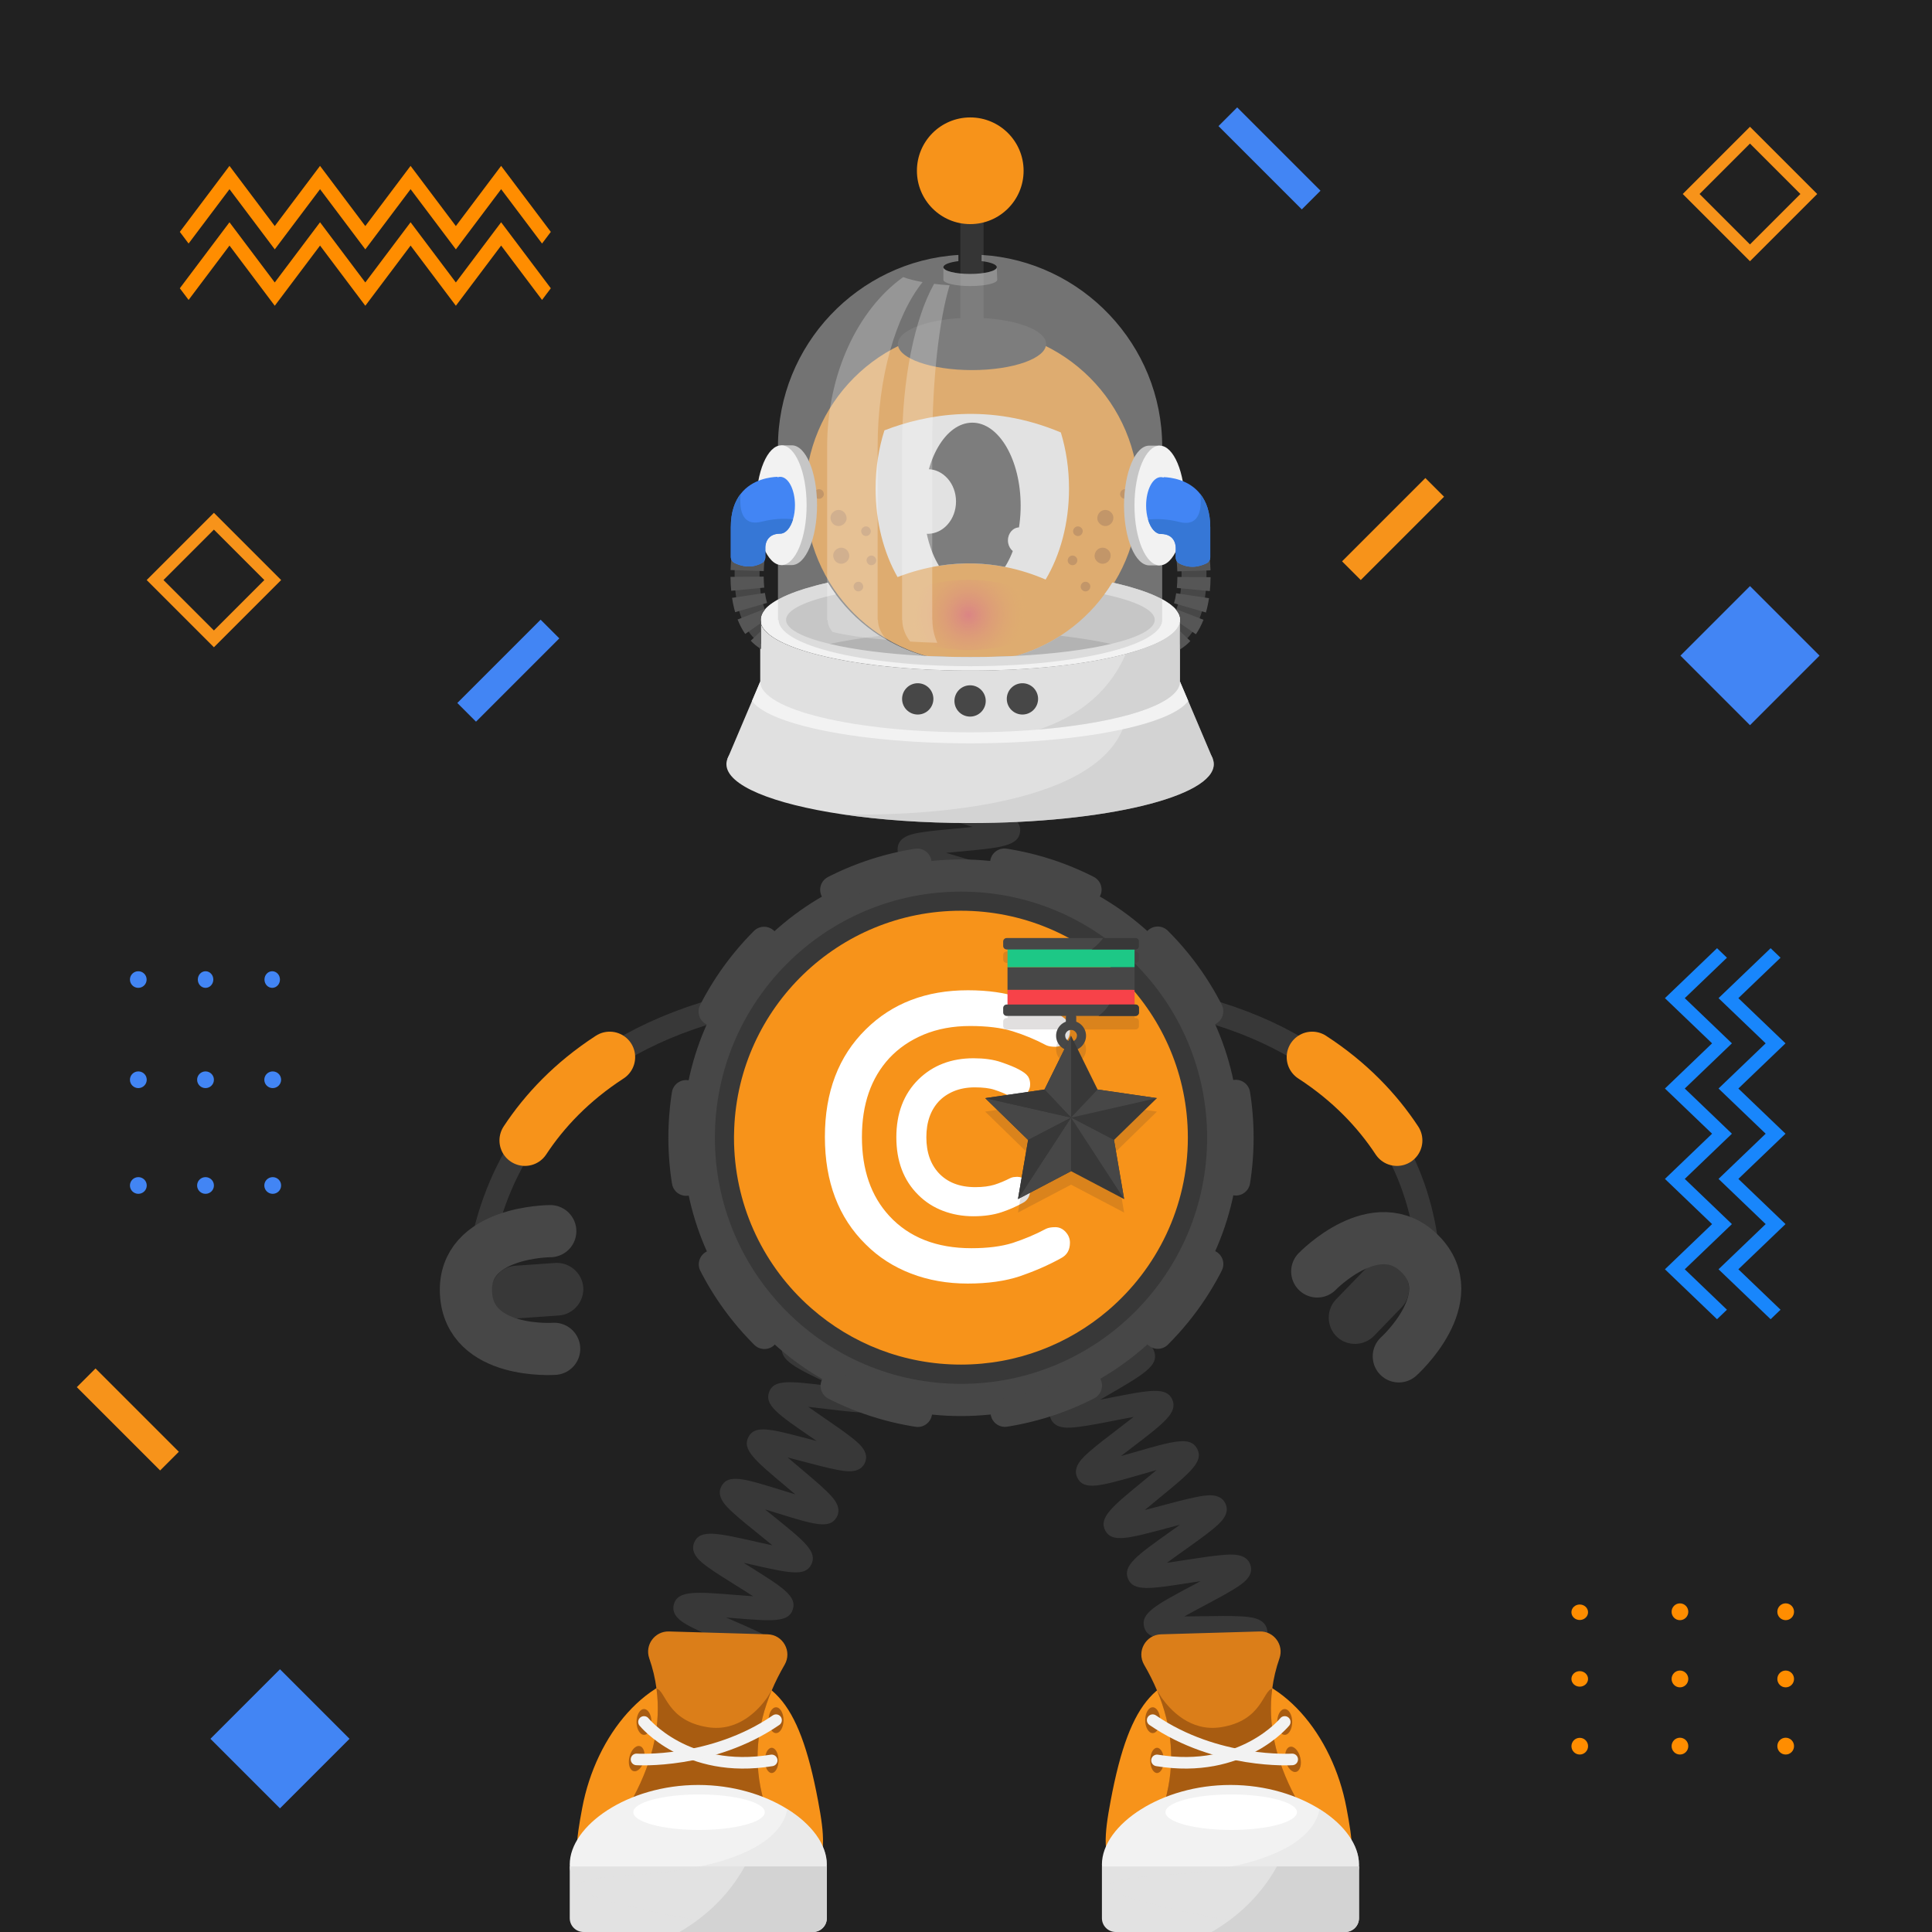 <svg width="1000" height="1000" viewBox="0 0 1000 1000" fill="none" xmlns="http://www.w3.org/2000/svg">
<rect width="1000" height="1000" fill="white"/>
<path d="M1000 0H0V1000H1000V0Z" fill="#212121"/>
<path fill-rule="evenodd" clip-rule="evenodd" d="M110.722 265.43L75.922 300.23L110.722 335.03L145.521 300.23L110.722 265.43ZM84.622 300.23L110.722 274.13L136.821 300.23L110.722 326.33L84.622 300.23Z" fill="#F7931A"/>
<path fill-rule="evenodd" clip-rule="evenodd" d="M905.785 65.61L870.984 100.41L905.785 135.21L940.585 100.41L905.785 65.61ZM879.685 100.41L905.785 74.31L931.885 100.41L905.785 126.51L879.685 100.41Z" fill="#F7931A"/>
<path fill-rule="evenodd" clip-rule="evenodd" d="M873.857 834.25C873.857 836.65 871.928 838.6 869.538 838.6C867.148 838.6 865.218 836.65 865.218 834.25C865.218 831.85 867.148 829.9 869.538 829.9C871.928 829.9 873.857 831.85 873.857 834.25ZM821.968 834.5C821.968 836.72 820.038 838.51 817.668 838.51C815.298 838.51 813.367 836.71 813.367 834.5C813.367 832.28 815.288 830.49 817.668 830.49C820.048 830.49 821.968 832.28 821.968 834.5ZM821.968 869C821.968 871.22 820.038 873.01 817.668 873.01C815.298 873.01 813.367 871.21 813.367 869C813.367 866.78 815.288 864.98 817.668 864.98C820.048 864.99 821.968 866.79 821.968 869ZM817.678 908.14C820.048 908.14 821.978 906.21 821.978 903.82C821.978 901.43 820.048 899.5 817.678 899.5C815.308 899.5 813.378 901.43 813.378 903.82C813.378 906.2 815.298 908.14 817.678 908.14ZM869.538 873.37C871.928 873.37 873.857 871.42 873.857 869.02C873.857 866.62 871.928 864.67 869.538 864.67C867.148 864.67 865.218 866.61 865.218 869.02C865.218 871.42 867.158 873.37 869.538 873.37ZM873.857 903.79C873.857 906.19 871.928 908.14 869.538 908.14C867.148 908.14 865.218 906.19 865.218 903.79C865.218 901.39 867.148 899.44 869.538 899.44C871.928 899.44 873.857 901.39 873.857 903.79ZM924.268 838.59C926.658 838.59 928.588 836.64 928.588 834.24C928.588 831.84 926.658 829.89 924.268 829.89C921.878 829.89 919.947 831.84 919.947 834.24C919.947 836.65 921.878 838.59 924.268 838.59ZM928.588 869.02C928.588 871.42 926.658 873.37 924.268 873.37C921.878 873.37 919.947 871.42 919.947 869.02C919.947 866.62 921.878 864.67 924.268 864.67C926.658 864.67 928.588 866.62 928.588 869.02ZM924.268 908.14C926.658 908.14 928.588 906.19 928.588 903.79C928.588 901.39 926.658 899.44 924.268 899.44C921.878 899.44 919.947 901.39 919.947 903.79C919.947 906.2 921.878 908.14 924.268 908.14Z" fill="#FF8D00"/>
<path fill-rule="evenodd" clip-rule="evenodd" d="M141.157 563.2C138.757 563.2 136.808 561.27 136.808 558.88C136.808 556.49 138.757 554.56 141.157 554.56C143.557 554.56 145.508 556.49 145.508 558.88C145.498 561.26 143.557 563.2 141.157 563.2ZM140.897 511.31C138.677 511.31 136.888 509.39 136.888 507.01C136.888 504.64 138.687 502.71 140.897 502.71C143.107 502.71 144.907 504.63 144.907 507.01C144.917 509.38 143.117 511.31 140.897 511.31ZM106.397 511.31C104.177 511.31 102.388 509.39 102.388 507.01C102.388 504.64 104.187 502.71 106.397 502.71C108.617 502.71 110.418 504.63 110.418 507.01C110.408 509.38 108.617 511.31 106.397 511.31ZM67.258 507.01C67.258 509.38 69.187 511.31 71.577 511.31C73.967 511.31 75.897 509.39 75.897 507.01C75.897 504.64 73.967 502.71 71.577 502.71C69.197 502.71 67.258 504.64 67.258 507.01ZM102.027 558.88C102.027 561.27 103.978 563.2 106.378 563.2C108.778 563.2 110.728 561.27 110.728 558.88C110.728 556.49 108.788 554.56 106.378 554.56C103.978 554.56 102.027 556.49 102.027 558.88ZM71.607 563.2C69.207 563.2 67.258 561.27 67.258 558.88C67.258 556.49 69.207 554.56 71.607 554.56C74.007 554.56 75.958 556.49 75.958 558.88C75.948 561.26 74.007 563.2 71.607 563.2ZM136.808 613.6C136.808 615.99 138.757 617.92 141.157 617.92C143.557 617.92 145.508 615.99 145.508 613.6C145.508 611.21 143.557 609.28 141.157 609.28C138.757 609.28 136.808 611.22 136.808 613.6ZM106.378 617.92C103.978 617.92 102.027 615.99 102.027 613.6C102.027 611.21 103.978 609.28 106.378 609.28C108.778 609.28 110.728 611.21 110.728 613.6C110.728 615.99 108.778 617.92 106.378 617.92ZM67.258 613.6C67.258 615.99 69.207 617.92 71.607 617.92C74.007 617.92 75.958 615.99 75.958 613.6C75.958 611.21 74.007 609.28 71.607 609.28C69.207 609.28 67.258 611.22 67.258 613.6Z" fill="#4285F4"/>
<path fill-rule="evenodd" clip-rule="evenodd" d="M279.822 320.74L289.503 330.42L246.383 373.54L236.703 363.86L279.822 320.74Z" fill="#4285F4"/>
<path fill-rule="evenodd" clip-rule="evenodd" d="M630.688 65.27L640.367 55.59L683.487 98.71L673.808 108.39L630.688 65.27Z" fill="#4285F4"/>
<path fill-rule="evenodd" clip-rule="evenodd" d="M747.448 257.11L737.769 247.43L694.648 290.55L704.328 300.23L747.448 257.11Z" fill="#F7931A"/>
<path fill-rule="evenodd" clip-rule="evenodd" d="M49.445 708.31L39.766 717.99L82.886 761.11L92.565 751.43L49.445 708.31Z" fill="#F7931A"/>
<path fill-rule="evenodd" clip-rule="evenodd" d="M144.914 864L108.914 900L144.914 936L180.914 900L144.914 864Z" fill="#4285F4"/>
<path fill-rule="evenodd" clip-rule="evenodd" d="M905.789 303.36L869.789 339.36L905.789 375.36L941.789 339.36L905.789 303.36Z" fill="#4285F4"/>
<path fill-rule="evenodd" clip-rule="evenodd" d="M259.379 115.05L235.948 146.2L212.509 115.05L189.078 146.2L165.648 115.05L142.209 146.2L118.778 115.05L93.078 149.21L97.618 155.24L118.789 127.11L142.219 158.26L165.658 127.11L189.089 158.26L212.519 127.11L235.959 158.26L259.389 127.11L280.559 155.24L285.099 149.21L259.379 115.05Z" fill="#FF8D00"/>
<path fill-rule="evenodd" clip-rule="evenodd" d="M259.379 85.86L235.948 117.01L212.509 85.86L189.078 117.01L165.648 85.86L142.209 117.01L118.778 85.86L93.078 120.02L97.618 126.05L118.789 97.92L142.219 129.07L165.658 97.92L189.089 129.07L212.519 97.92L235.959 129.07L259.389 97.92L280.559 126.05L285.099 120.02L259.379 85.86Z" fill="#FF8D00"/>
<path fill-rule="evenodd" clip-rule="evenodd" d="M861.766 516.64L888.735 490.79L893.865 495.71L872.036 516.64L896.436 540.03L872.036 563.42L896.436 586.81L872.036 610.2L896.436 633.59L872.036 656.98L893.865 677.91L888.735 682.83L861.766 656.98L886.166 633.59L861.766 610.2L886.166 586.81L861.766 563.42L886.166 540.03L861.766 516.64ZM889.506 516.64L916.476 490.79L921.605 495.71L899.775 516.64L924.176 540.03L899.775 563.42L924.176 586.81L899.775 610.2L924.176 633.59L899.775 656.98L921.605 677.91L916.476 682.83L889.506 656.98L913.905 633.59L889.506 610.2L913.905 586.81L889.506 563.42L913.905 540.03L889.506 516.64Z" fill="#1886FC"/>



<!-- next -->
<path d="M738.471 682.59C738.471 682.59 766.511 529.01 564.711 512.49" stroke="#383838" stroke-width="12.035" stroke-miterlimit="10"/>
<path d="M723.042 590.29C712.912 574.92 698.762 559.89 679.172 547.17" stroke="#F7931A" stroke-width="26.366" stroke-miterlimit="10" stroke-linecap="round"/>
<path d="M246.741 686.94C246.741 686.94 228.242 529.01 430.042 512.49" stroke="#383838" stroke-width="12.035" stroke-miterlimit="10"/>
<path d="M271.703 590.29C281.833 574.92 295.983 559.89 315.573 547.17" stroke="#F7931A" stroke-width="26.366" stroke-miterlimit="10" stroke-linecap="round"/>
<path d="M607.974 927.36C608.394 927.11 609.634 925.96 609.794 923.92L597.794 922.98C598.374 915.55 607.304 914.21 628.874 910.99C630.704 910.72 632.754 910.41 634.854 910.08C632.304 909.5 629.774 908.96 627.554 908.48C607.244 904.09 598.834 902.27 598.734 895.1C598.634 887.59 607.434 885.47 628.684 880.35C630.254 879.97 631.994 879.55 633.774 879.11C631.384 878.82 629.024 878.56 626.944 878.32C620.544 877.6 614.504 876.93 609.734 876.09C604.934 875.25 597.673 873.97 596.993 867.93C596.133 860.58 604.594 857.49 625.024 850.01C626.324 849.53 627.754 849.01 629.224 848.47C627.184 848.49 625.194 848.52 623.414 848.55C602.584 848.89 593.964 849.03 592.184 842.1C590.364 834.93 598.284 830.72 617.404 820.55C618.654 819.88 620.024 819.16 621.434 818.4C619.454 818.7 617.534 819 615.794 819.27C595.174 822.48 586.634 823.81 583.884 817.22C581.064 810.32 588.354 805.14 605.964 792.62C607.424 791.58 609.054 790.42 610.724 789.22C608.504 789.8 606.334 790.38 604.404 790.89C583.914 796.37 575.444 798.64 572.064 792.18C568.604 785.55 575.494 779.91 592.124 766.28C594.094 764.67 596.384 762.79 598.634 760.9C595.764 761.69 592.884 762.52 590.404 763.24C569.664 769.22 561.084 771.7 557.674 764.97C554.764 759.31 560.543 754.28 564.363 750.96C568.133 747.67 573.344 743.71 578.374 739.87C580.894 737.95 583.924 735.63 586.754 733.4C583.334 734.01 579.763 734.71 576.783 735.3C570.473 736.54 563.954 737.82 558.884 738.47C553.774 739.13 546.054 740.12 543.754 734.06C541.464 728.06 547.793 723.83 551.993 721.02C556.083 718.29 561.684 715.04 567.094 711.91C570.124 710.15 573.824 708.01 577.194 705.96C573.614 706.05 569.814 706.22 566.664 706.36C545.234 707.31 535.454 707.74 533.844 700.11C532.504 693.86 539.394 690.68 543.944 688.58C548.374 686.54 554.094 684.33 560.154 681.99C563.414 680.73 567.394 679.19 571.044 677.69C567.634 677.27 564.024 676.88 561.024 676.56C539.584 674.27 529.804 673.22 529.304 665.44C528.884 657.99 537.344 656 557.764 651.19C565.744 649.31 577.814 646.47 580.174 644.81C579.784 645.09 578.664 646.32 578.664 648.33H590.703C590.703 655.8 581.874 657.88 560.524 662.91C559.184 663.23 557.713 663.57 556.203 663.93C558.343 664.17 560.434 664.39 562.304 664.6C568.694 665.28 574.734 665.93 579.504 666.74C584.294 667.55 591.523 668.79 592.283 674.78C593.233 682.11 584.824 685.36 564.484 693.21C563.404 693.63 562.233 694.08 561.033 694.55C562.823 694.48 564.554 694.4 566.124 694.33C586.954 693.41 595.574 693.03 597.544 699.93C599.634 706.95 591.874 711.45 573.124 722.32C571.974 722.99 570.724 723.71 569.424 724.47C571.194 724.13 572.914 723.79 574.464 723.49C595.144 719.43 603.704 717.75 606.734 724.3C609.774 731.06 602.724 736.45 585.674 749.45C584.004 750.72 582.113 752.17 580.203 753.65C582.613 752.98 584.993 752.29 587.073 751.69C607.653 745.76 616.174 743.3 619.644 749.86C623.144 756.45 616.294 762.06 599.754 775.61C597.574 777.39 595.003 779.5 592.533 781.59C595.573 780.82 598.674 779.99 601.304 779.29C607.504 777.63 613.904 775.92 618.904 774.92C623.934 773.92 631.534 772.4 634.274 778.22C637.044 783.93 631.123 788.74 627.203 791.93C623.363 795.05 618.073 798.81 612.953 802.45C610.273 804.36 607.024 806.67 604.024 808.89C607.424 808.42 610.994 807.86 613.964 807.4C620.374 806.4 626.994 805.37 632.144 804.92C637.324 804.46 645.153 803.77 647.203 809.99C649.223 816.04 642.754 820.02 638.474 822.66C634.294 825.24 628.583 828.27 623.073 831.21C620.043 832.82 616.364 834.78 612.984 836.66C616.464 836.65 620.164 836.6 623.234 836.55C629.734 836.44 636.464 836.34 641.644 836.6C646.854 836.86 654.724 837.26 655.904 843.7C657.254 851.07 649.034 854.08 629.174 861.35C626.024 862.5 622.214 863.9 618.664 865.28C621.954 865.7 625.403 866.09 628.283 866.41C649.713 868.81 659.493 869.91 659.993 877.66C660.403 885.13 651.944 887.16 631.504 892.09C628.324 892.86 624.484 893.78 620.884 894.72C624.044 895.45 627.324 896.16 630.094 896.76C651.114 901.3 660.714 903.37 660.414 911.13C660.214 918.52 651.554 919.81 630.654 922.93C622.604 924.1 610.444 925.92 607.974 927.36Z" fill="#383838"/>
<path d="M505.134 627.51C502.624 621.58 508.863 616.81 512.993 613.65C517.143 610.48 522.763 606.73 528.203 603.11C530.153 601.81 532.403 600.31 534.643 598.79C531.493 599.33 528.284 599.93 525.554 600.44C519.434 601.58 513.113 602.76 508.263 603.35C503.333 603.96 495.874 604.87 493.594 599.07C490.814 591.93 498.573 587.01 517.313 575.14C519.333 573.86 521.673 572.38 523.983 570.88C520.663 571.35 517.264 571.87 514.384 572.32C507.984 573.31 501.934 574.25 497.094 574.7C492.154 575.16 484.673 575.85 482.613 569.94C480.453 563.87 487.043 559.45 491.403 556.53C495.793 553.59 501.693 550.17 507.393 546.87C509.533 545.63 512.043 544.18 514.493 542.72C510.953 543.02 507.293 543.39 504.203 543.7C497.793 544.35 491.734 544.96 486.914 545.15C481.964 545.35 474.483 545.64 472.773 539.6C470.593 532.08 479.623 527.71 499.403 518.13C501.793 516.97 504.613 515.61 507.353 514.24C503.483 514.16 499.364 514.16 495.964 514.15C489.534 514.14 483.464 514.14 478.674 513.84C473.714 513.53 466.233 513.07 465.223 506.82C463.913 499.05 473.394 495.95 494.174 489.15C496.954 488.24 500.283 487.15 503.443 486.06C499.703 485.37 495.694 484.72 492.384 484.17C486.154 483.15 479.724 482.09 474.884 480.98C469.914 479.84 462.403 478.11 462.493 471.63C462.493 465.24 470.033 463.56 475.013 462.46C479.893 461.38 486.364 460.36 492.634 459.39C495.594 458.93 499.113 458.38 502.483 457.8C499.503 456.88 496.444 455.98 493.844 455.22C487.584 453.38 481.113 451.48 476.223 449.7C471.333 447.91 463.954 445.21 464.634 438.79C465.254 432.63 472.633 431.5 477.523 430.74C482.313 430 488.404 429.45 494.844 428.86C497.454 428.62 500.483 428.34 503.493 428.03C501.283 427.34 499.103 426.67 497.183 426.08C475.833 419.53 467.003 416.82 467.683 409.23C468.303 403.1 475.553 401.85 480.353 401.01C485.083 400.19 491.093 399.52 497.453 398.81C499.983 398.53 502.903 398.2 505.813 397.85C503.703 397.27 501.623 396.71 499.783 396.22C478.333 390.46 469.454 388.07 469.844 380.49C470.194 374.33 477.454 372.77 482.254 371.73C486.994 370.71 493.024 369.79 499.414 368.81C501.834 368.44 504.613 368.02 507.403 367.56C505.263 367.06 503.153 366.58 501.283 366.16C479.693 361.26 470.763 359.23 470.863 351.68C471.033 345.48 478.233 343.64 482.993 342.42C487.723 341.21 494.023 340.01 500.113 338.84C508.183 337.3 520.374 334.97 522.804 333.42C522.364 333.7 521.113 334.98 521.113 337.13H533.153C533.153 344.78 524.144 346.5 502.374 350.66C499.974 351.12 497.193 351.65 494.433 352.21C497.713 353 501.093 353.77 503.953 354.42C510.263 355.85 516.224 357.21 520.884 358.57C525.624 359.96 532.793 362.05 532.613 368.25C532.313 375.96 523.213 377.35 501.233 380.71C498.833 381.08 496.043 381.5 493.283 381.95C496.593 382.89 500.024 383.81 502.914 384.59C509.144 386.26 515.023 387.84 519.603 389.38C524.273 390.95 531.343 393.32 530.893 399.52C530.393 406.02 522.563 407.42 517.393 408.34C512.163 409.28 505.363 410.04 498.783 410.77C496.513 411.02 493.903 411.31 491.283 411.63C494.523 412.68 497.874 413.71 500.714 414.58C506.844 416.46 512.634 418.24 517.124 419.92C521.714 421.64 528.643 424.24 528.013 430.37C527.223 437.99 518.063 438.82 495.933 440.85C494.023 441.02 491.864 441.22 489.674 441.44C492.304 442.24 494.933 443.01 497.223 443.68C503.183 445.43 509.354 447.24 513.964 448.91C518.594 450.59 525.604 453.12 525.174 459.23C524.684 466.57 515.843 467.95 494.483 471.29C493.463 471.45 492.363 471.62 491.233 471.8C492.313 471.98 493.343 472.15 494.323 472.31C515.633 475.81 524.453 477.25 525.033 484.52C525.533 491.56 518.013 494.02 497.903 500.6C496.463 501.07 494.884 501.59 493.254 502.13C494.194 502.13 495.113 502.13 495.973 502.13C518.193 502.16 527.383 502.17 529.113 509.45C530.763 516.34 523.653 519.78 504.653 528.98C502.613 529.97 500.304 531.09 497.964 532.24C499.734 532.07 501.454 531.9 503.004 531.74C525.114 529.51 534.264 528.58 536.594 535.78C538.524 541.56 532.343 545.66 528.263 548.36C524.243 551.02 518.994 554.07 513.424 557.29C511.304 558.52 508.873 559.93 506.443 561.36C508.583 561.04 510.673 560.72 512.533 560.43C534.443 557.04 543.504 555.63 546.164 562.72C548.344 568.47 542.303 572.84 538.313 575.73C534.373 578.58 529.213 581.85 523.743 585.31C521.593 586.67 519.113 588.24 516.653 589.84C519.003 589.42 521.314 588.99 523.344 588.61C545.024 584.57 553.993 582.9 556.853 589.9C559.203 595.64 553.244 600.17 549.294 603.16C545.404 606.12 540.054 609.68 534.874 613.12C528.054 617.66 517.743 624.53 516.103 626.89C516.403 626.46 517.053 624.79 516.223 622.81L505.134 627.51Z" fill="#383838"/>
<path d="M352.929 930.65C353.469 930.26 354.538 928.8 354.398 926.79L342.389 927.6C341.959 921.25 349.189 918.84 353.979 917.24C358.719 915.66 364.979 914.02 371.019 912.43C373.349 911.82 376.079 911.1 378.759 910.37C375.579 909.72 372.289 909.1 369.509 908.58C349.549 904.82 341.289 903.27 341.289 895.98C341.289 888.31 350.648 886.68 371.148 883.09C373.608 882.66 376.488 882.15 379.318 881.63C376.108 880.64 372.748 879.67 369.938 878.86C350.378 873.19 342.279 870.85 343.019 863.55C343.849 855.89 353.318 855.31 374.068 854.04C376.718 853.88 379.849 853.69 382.889 853.46C379.679 852 376.278 850.52 373.438 849.29C367.708 846.8 362.299 844.45 358.119 842.32C354.029 840.23 347.189 836.73 348.749 830.58C350.589 823.11 360.069 823.87 380.839 825.54C383.529 825.76 386.719 826.01 389.809 826.22C386.839 824.29 383.669 822.31 381.039 820.67C375.949 817.5 370.688 814.22 366.858 811.47C363.108 808.79 356.829 804.29 359.309 798.43C362.169 791.38 371.399 793.47 391.619 798.06C394.089 798.62 396.999 799.28 399.849 799.89C397.379 797.84 394.809 795.77 392.629 794.02C387.919 790.22 383.039 786.3 379.519 783.07C375.889 779.74 370.408 774.72 373.448 769.18C377.028 762.73 385.238 765.29 405.068 771.46C407.068 772.08 409.338 772.79 411.648 773.49C409.838 771.94 408.028 770.43 406.448 769.1C390.558 755.75 383.979 750.22 387.419 743.75C390.749 737.4 398.939 739.58 418.749 744.83C420.009 745.16 421.369 745.53 422.789 745.9C421.779 745.21 420.808 744.54 419.898 743.92C402.688 732.11 395.569 727.23 398.119 720.45C400.549 713.86 408.798 714.86 428.738 717.28C429.808 717.41 430.969 717.55 432.159 717.69C431.539 717.4 430.938 717.11 430.358 716.84C411.848 708.11 403.408 704.13 404.858 696.95C406.278 690.07 414.548 689.73 434.528 688.92C435.868 688.87 437.329 688.81 438.829 688.74C437.939 688.47 437.079 688.21 436.259 687.97C415.999 681.89 407.609 679.38 407.999 672.05C408.409 664.97 416.589 663.54 436.369 660.08C444.059 658.73 455.669 656.7 458.049 655.26C457.469 655.61 456.278 657 456.278 659.04H468.318C468.318 666.71 458.958 668.34 438.448 671.93C435.908 672.38 432.899 672.9 429.979 673.45C433.299 674.51 436.799 675.56 439.719 676.43C445.679 678.22 451.318 679.91 455.698 681.53C459.998 683.12 467.188 685.78 466.358 692.06C465.438 699.69 455.909 700.08 435.009 700.93C432.279 701.04 429.019 701.18 425.889 701.35C429.129 702.95 432.599 704.59 435.479 705.95C440.879 708.5 446.469 711.13 450.579 713.4C454.599 715.62 461.319 719.33 459.589 725.42C457.409 732.88 447.968 731.73 427.278 729.22C424.598 728.89 421.419 728.51 418.339 728.18C421.169 730.19 424.188 732.26 426.698 733.99C431.668 737.4 436.819 740.93 440.559 743.87C444.419 746.9 450.258 751.48 447.648 757.22C444.908 763.06 437.499 761.6 432.589 760.63C427.779 759.68 421.608 758.05 415.648 756.46C413.258 755.83 410.458 755.08 407.688 754.38C409.918 756.3 412.219 758.24 414.179 759.88C418.849 763.8 423.679 767.86 427.179 771.21C430.739 774.62 436.129 779.77 433.079 785.26C429.509 791.68 421.309 789.13 401.479 782.95C399.789 782.42 397.909 781.84 395.969 781.25C397.439 782.45 398.879 783.61 400.169 784.65C416.429 797.74 423.159 803.16 419.969 809.73C416.819 816.12 408.658 814.27 388.948 809.81C387.678 809.52 386.298 809.21 384.858 808.89C385.738 809.44 386.589 809.97 387.389 810.47C405.209 821.59 412.589 826.19 410.349 833.11C408.109 839.82 399.838 839.16 379.858 837.55C378.608 837.45 377.249 837.34 375.849 837.23C376.669 837.59 377.469 837.93 378.219 838.26C397.609 846.68 405.628 850.16 404.358 857.39C403.128 864.33 394.839 864.84 374.789 866.06C373.309 866.15 371.689 866.25 370.009 866.36C371.149 866.69 372.249 867.01 373.269 867.31C393.569 873.19 401.979 875.62 401.589 882.99C401.179 890.07 392.989 891.5 373.209 894.96C371.459 895.27 369.498 895.61 367.488 895.97C368.968 896.25 370.409 896.52 371.719 896.77C392.539 900.69 401.158 902.31 401.448 909.7C401.758 916.83 393.649 918.96 374.059 924.09C366.549 926.05 355.169 929.03 352.929 930.65Z" fill="#383838"/>
<path d="M497.41 732.95C576.97 732.95 641.46 668.46 641.46 588.9C641.46 509.34 576.97 444.85 497.41 444.85C417.85 444.85 353.359 509.34 353.359 588.9C353.359 668.45 417.86 732.95 497.41 732.95Z" fill="#474747"/>
<path d="M497.414 716.28C567.774 716.28 624.804 659.25 624.804 588.89C624.804 518.54 567.774 461.5 497.414 461.5C427.064 461.5 370.023 518.53 370.023 588.89C370.033 659.25 427.064 716.28 497.414 716.28Z" fill="#383838"/>
<path d="M599.274 690.74C655.524 634.48 655.524 543.28 599.274 487.02C543.024 430.77 451.814 430.77 395.554 487.02C339.294 543.28 339.294 634.48 395.554 690.74C451.814 746.99 543.024 746.99 599.274 690.74Z" stroke="#474747" stroke-width="14.819" stroke-miterlimit="10" stroke-linecap="round" stroke-dasharray="45.27 45.27"/>
<path d="M614.834 588.85C614.834 624.66 598.803 656.73 573.533 678.27C553.023 695.75 526.434 706.31 497.374 706.31C467.754 706.31 440.703 695.35 420.033 677.23C419.093 676.42 418.174 675.59 417.264 674.74C394.284 653.31 379.914 622.76 379.914 588.85C379.914 588.55 379.914 588.25 379.924 587.95C379.934 586.68 379.963 585.42 380.023 584.16C382.473 521.46 434.074 471.39 497.374 471.39C561.104 471.39 612.983 522.15 614.783 585.44C614.813 586.57 614.834 587.71 614.834 588.85Z" fill="#F7931A"/>
<path fill-rule="evenodd" clip-rule="evenodd" d="M541.48 636C542.64 635.46 544.2 635.18 546.24 635.18C548.28 635.18 550.051 636 551.551 637.63C553.051 639.26 553.801 641.1 553.801 643.21C553.801 647.02 552.231 649.67 549.171 651.24C542.571 654.91 535.43 657.97 527.95 660.56C520.4 663.08 511.351 664.37 500.881 664.37C490.411 664.37 480.61 662.67 471.57 659.2C462.52 655.73 454.7 650.7 448.11 644.1C434.03 630.29 426.961 611.73 426.961 588.46C426.961 565.2 434.03 546.7 448.11 532.83C461.78 519.29 479.401 512.56 500.961 512.56C511.371 512.56 520.341 513.85 527.891 516.37C535.441 518.89 541.22 521.27 545.23 523.44C549.24 525.62 551.691 527.39 552.511 528.75C553.331 530.11 553.801 531.81 553.801 533.85C553.801 535.89 553.051 537.73 551.551 539.36C550.051 540.99 548.29 541.81 546.24 541.81C544.2 541.81 542.64 541.54 541.48 540.99C535.84 538 530.051 535.62 524.141 533.78C518.221 531.94 510.881 531.06 502.041 531.06C493.201 531.06 485.241 532.56 478.171 535.48C471.031 538.47 465.11 542.55 460.28 547.72C450.83 557.99 446.131 571.59 446.131 588.53C446.131 605.47 450.82 619.07 460.28 629.34C470.55 640.49 484.771 646.07 502.791 646.07C511.091 646.07 518.23 645.19 524.15 643.35C530.13 641.37 535.91 638.99 541.48 636Z" fill="white"/>
<path fill-rule="evenodd" clip-rule="evenodd" d="M524.143 612.459C524.683 612.189 525.502 612.049 526.522 612.049C527.542 612.049 528.423 612.459 529.173 613.269C529.923 614.089 530.263 615.039 530.263 616.059C530.263 617.959 529.512 619.329 527.952 620.069C524.622 621.909 521.083 623.469 517.343 624.699C513.603 625.929 509.042 626.599 503.812 626.599C498.573 626.599 493.682 625.709 489.192 624.009C484.702 622.309 480.763 619.789 477.423 616.459C470.353 609.519 466.883 600.269 466.883 588.639C466.883 577.009 470.423 567.759 477.423 560.819C484.293 554.089 493.063 550.689 503.883 550.689C509.123 550.689 513.613 551.299 517.353 552.599C521.093 553.899 524.022 555.049 525.992 556.139C528.032 557.229 529.193 558.109 529.663 558.789C530.073 559.469 530.272 560.289 530.272 561.309C530.272 562.329 529.933 563.209 529.183 564.029C528.433 564.849 527.552 565.249 526.532 565.249C525.512 565.249 524.692 565.109 524.152 564.839C521.362 563.339 518.443 562.189 515.513 561.239C512.593 560.289 508.842 559.879 504.492 559.879C500.142 559.879 496.122 560.629 492.522 562.119C488.982 563.619 485.992 565.659 483.612 568.239C478.922 573.409 476.543 580.209 476.543 588.639C476.543 597.069 478.922 603.869 483.612 609.039C488.782 614.619 495.853 617.399 504.833 617.399C508.983 617.399 512.523 616.929 515.513 616.039C518.433 615.119 521.353 613.889 524.143 612.459Z" fill="white" stroke="white" stroke-width="5.873"/>
<path fill-rule="evenodd" clip-rule="evenodd" d="M254.119 669.96C253.489 662.51 259.058 655.85 266.478 655.16L287.079 653.72C294.529 653.1 301.189 658.66 301.879 666.08C302.509 673.53 296.938 680.19 289.518 680.88L268.919 682.32C261.409 682.97 254.749 677.41 254.119 669.96Z" fill="#383838"/>
<path d="M286.841 698.15C286.841 698.15 242.8 701.28 241.19 669.26C239.58 637.24 284.82 637.24 284.82 637.24" stroke="#474747" stroke-width="27" stroke-miterlimit="10" stroke-linecap="round" stroke-linejoin="round"/>
<path fill-rule="evenodd" clip-rule="evenodd" d="M724.982 657.193C730.431 662.312 730.741 670.989 725.684 676.462L711.326 691.305C706.2 696.746 697.53 697.064 692.057 692.007C686.608 686.887 686.298 678.21 691.355 672.737L705.712 657.895C710.863 652.391 719.533 652.074 724.982 657.193Z" fill="#383838"/>
<path d="M681.799 658.103C681.799 658.103 712.46 626.334 735.063 649.071C757.666 671.808 724.021 702.052 724.021 702.052" stroke="#474747" stroke-width="27" stroke-miterlimit="10" stroke-linecap="round" stroke-linejoin="round"/>



<!-- next -->
<g clip-path="url(#clip0_1817_19759)">
<path d="M634.76 998.74C667.7 998.74 694.409 972.03 694.409 939.09C694.409 906.15 667.7 879.44 634.76 879.44C601.82 879.44 575.109 906.15 575.109 939.09C575.109 972.03 601.81 998.74 634.76 998.74Z" fill="#F7931A"/>
<path fill-rule="evenodd" clip-rule="evenodd" d="M634.758 977.93C605.378 977.93 581.027 956.64 576.067 928.69C575.457 932.09 575.117 935.56 575.117 939.1C575.117 972.02 601.848 998.75 634.768 998.75C667.688 998.75 694.418 972.02 694.418 939.1C694.418 935.56 694.078 932.09 693.468 928.69C688.488 956.64 664.138 977.93 634.758 977.93Z" fill="#DB7E19"/>
<path d="M361.818 981.13C428.868 981.13 429.908 966.71 423.438 932.14C413.328 878.15 398.568 865.64 366.898 865.64C335.228 865.64 308.508 897.69 301.358 935.78C294.858 970.35 294.768 981.13 361.818 981.13Z" fill="#F7931A"/>
<path d="M406.116 861.67C403.546 866.09 401.316 870.52 399.446 874.96C399.446 874.96 399.437 874.97 399.427 874.98C391.497 893.78 389.887 912.76 395.267 931.94L377.537 931.51L328.437 930.33L327.797 930.31C338.287 910.7 342.187 891.97 339.807 874.07C339.107 868.75 337.857 863.51 336.047 858.34C333.637 851.42 338.927 844.23 346.257 844.44L397.356 845.92C405.306 846.15 410.116 854.8 406.116 861.67Z" fill="#DB7E19"/>
<path d="M399.427 874.98C399.297 875.17 398.407 876.52 397.057 878.73C392.657 884.95 382.197 896.47 366.387 894.01C345.017 890.68 344.696 875.05 339.856 874.08C339.836 874.06 339.816 874.06 339.816 874.06L339.807 874.07C342.187 891.97 338.287 910.7 327.797 930.31L328.437 930.33L337.337 928.05L336.557 931.83L377.826 928C377.696 929.18 377.597 930.35 377.537 931.51L395.267 931.94C389.887 912.76 391.497 893.78 399.427 874.98Z" fill="#A85C11"/>
<path d="M427.959 965.04C427.959 965.44 427.949 965.86 427.919 966.26C427.159 978.87 414.519 989.85 395.889 996H326.969C308.339 989.85 295.698 978.87 294.938 966.26C294.908 965.86 294.898 965.44 294.898 965.04C294.898 945.06 324.689 923.89 361.429 923.89C379.339 923.89 395.589 928.92 407.549 936.4C420.129 944.24 427.959 954.8 427.959 965.04Z" fill="#F2F2F2"/>
<path d="M427.959 966.09V992.84C427.959 996.79 424.759 1000 420.799 1000H302.059C298.099 1000 294.898 996.79 294.898 992.84V966.09H427.959Z" fill="#E2E2E2"/>
<path opacity="0.5" d="M427.957 965.04C427.957 965.44 427.947 965.86 427.917 966.26C427.157 978.87 414.516 989.85 395.886 996H371.997C328.097 988.32 261.506 974.48 325.886 970.65C394.066 966.59 405.876 946.21 407.546 936.39C420.126 944.24 427.957 954.8 427.957 965.04Z" fill="#E2E2E2"/>
<path d="M427.961 966.09V992.84C427.961 996.79 424.761 1000 420.801 1000H351.711C370.141 989.3 380.24 975.6 385.44 966.09H427.961Z" fill="#D3D3D3"/>
<path d="M361.818 947.18C380.613 947.18 395.849 943.065 395.849 937.99C395.849 932.914 380.613 928.8 361.818 928.8C343.024 928.8 327.789 932.914 327.789 937.99C327.789 943.065 343.024 947.18 361.818 947.18Z" fill="white"/>
<path d="M401.683 897.05C403.82 897.05 405.553 894.059 405.553 890.37C405.553 886.681 403.82 883.69 401.683 883.69C399.545 883.69 397.812 886.681 397.812 890.37C397.812 894.059 399.545 897.05 401.683 897.05Z" fill="#A85C11"/>
<path d="M333.339 897.96C335.476 897.96 337.209 894.969 337.209 891.28C337.209 887.591 335.476 884.6 333.339 884.6C331.202 884.6 329.469 887.591 329.469 891.28C329.469 894.969 331.202 897.96 333.339 897.96Z" fill="#A85C11"/>
<path d="M333.324 911.187C334.201 907.604 333.228 904.287 331.152 903.779C329.076 903.271 326.682 905.765 325.806 909.348C324.929 912.932 325.902 916.249 327.978 916.756C330.054 917.264 332.448 914.771 333.324 911.187Z" fill="#A85C11"/>
<path d="M399.429 917.71C401.378 917.71 402.959 914.786 402.959 911.18C402.959 907.573 401.378 904.65 399.429 904.65C397.479 904.65 395.898 907.573 395.898 911.18C395.898 914.786 397.479 917.71 399.429 917.71Z" fill="#A85C11"/>
<path d="M333.336 891.28C333.336 891.28 355.316 918.47 399.416 911.18" stroke="#F2F2F2" stroke-width="6" stroke-miterlimit="10" stroke-linecap="round"/>
<path d="M329.469 910.67C329.469 910.67 368.489 913.15 401.679 890.36" stroke="#F2F2F2" stroke-width="6" stroke-miterlimit="10" stroke-linecap="round"/>
<path d="M636.478 981.13C569.428 981.13 568.388 966.71 574.858 932.14C584.968 878.15 599.728 865.64 631.398 865.64C663.068 865.64 689.788 897.69 696.938 935.78C703.448 970.35 703.528 981.13 636.478 981.13Z" fill="#F7931A"/>
<path d="M592.187 861.67C594.757 866.09 596.987 870.52 598.857 874.96C598.857 874.96 598.867 874.97 598.877 874.98C606.807 893.78 608.418 912.76 603.038 931.94L620.767 931.51L669.867 930.33L670.507 930.31C660.017 910.7 656.118 891.97 658.498 874.07C659.198 868.75 660.447 863.51 662.257 858.34C664.667 851.42 659.377 844.23 652.047 844.44L600.947 845.92C592.997 846.15 588.187 854.8 592.187 861.67Z" fill="#DB7E19"/>
<path d="M670.513 930.31C660.023 910.7 656.123 891.97 658.503 874.07L658.492 874.06C658.492 874.06 658.482 874.07 658.452 874.08C653.612 875.05 653.293 890.68 631.923 894.01C616.103 896.48 605.643 884.95 601.253 878.73C599.903 876.52 599.013 875.17 598.883 874.98C606.813 893.78 608.423 912.76 603.043 931.94L620.772 931.51C620.722 930.35 620.612 929.18 620.482 928L661.753 931.83L660.973 928.05L669.872 930.33L670.513 930.31Z" fill="#A85C11"/>
<path d="M570.352 965.04C570.352 965.44 570.362 965.86 570.392 966.26C571.152 978.87 583.792 989.85 602.422 996H671.342C689.972 989.85 702.611 978.87 703.371 966.26C703.401 965.86 703.411 965.44 703.411 965.04C703.411 945.06 673.622 923.89 636.882 923.89C618.972 923.89 602.722 928.92 590.762 936.4C578.182 944.24 570.352 954.8 570.352 965.04Z" fill="#F2F2F2"/>
<path d="M570.352 966.09V992.84C570.352 996.79 573.552 1000 577.512 1000H696.252C700.212 1000 703.411 996.79 703.411 992.84V966.09H570.352Z" fill="#E2E2E2"/>
<path opacity="0.5" d="M703.409 965.04C703.409 965.44 703.399 965.86 703.369 966.26C702.609 978.87 689.97 989.85 671.34 996H647.449C603.549 988.32 536.96 974.48 601.34 970.65C669.52 966.59 681.33 946.21 683 936.39C695.58 944.24 703.409 954.8 703.409 965.04Z" fill="#E2E2E2"/>
<path d="M703.414 966.09V992.84C703.414 996.79 700.215 1000 696.255 1000H627.164C645.594 989.3 655.695 975.6 660.895 966.09H703.414Z" fill="#D3D3D3"/>
<path d="M637.272 947.18C656.067 947.18 671.303 943.065 671.303 937.99C671.303 932.914 656.067 928.8 637.272 928.8C618.478 928.8 603.242 932.914 603.242 937.99C603.242 943.065 618.478 947.18 637.272 947.18Z" fill="white"/>
<path d="M596.619 897.05C598.756 897.05 600.489 894.059 600.489 890.37C600.489 886.681 598.756 883.69 596.619 883.69C594.482 883.69 592.75 886.681 592.75 890.37C592.75 894.059 594.482 897.05 596.619 897.05Z" fill="#A85C11"/>
<path d="M664.964 897.96C667.101 897.96 668.833 894.969 668.833 891.28C668.833 887.591 667.101 884.6 664.964 884.6C662.827 884.6 661.094 887.591 661.094 891.28C661.094 894.969 662.827 897.96 664.964 897.96Z" fill="#A85C11"/>
<path d="M670.856 917.117C672.932 916.609 673.904 913.292 673.028 909.708C672.151 906.125 669.758 903.631 667.681 904.139C665.605 904.647 664.632 907.964 665.509 911.548C666.386 915.131 668.779 917.625 670.856 917.117Z" fill="#A85C11"/>
<path d="M598.882 917.71C600.831 917.71 602.411 914.786 602.411 911.18C602.411 907.573 600.831 904.65 598.882 904.65C596.932 904.65 595.352 907.573 595.352 911.18C595.352 914.786 596.932 917.71 598.882 917.71Z" fill="#A85C11"/>
<path d="M664.966 891.28C664.966 891.28 642.975 918.47 598.875 911.18" stroke="#F2F2F2" stroke-width="6" stroke-miterlimit="10" stroke-linecap="round"/>
<path d="M668.843 910.67C668.843 910.67 629.823 913.15 596.633 890.36" stroke="#F2F2F2" stroke-width="6" stroke-miterlimit="10" stroke-linecap="round"/>
</g>
<defs>
<clipPath id="clip0_1817_19759">
<rect width="1000" height="1000" fill="white"/>
</clipPath>
</defs>



<!-- next -->
<path d="M503.091 342.83C550.761 342.83 589.401 304.19 589.401 256.52C589.401 208.85 550.761 170.21 503.091 170.21C455.421 170.21 416.781 208.85 416.781 256.52C416.781 304.18 455.421 342.83 503.091 342.83Z" fill="#F7931A"/>
<path d="M434.033 272.28C436.213 272.28 438.303 270.36 438.203 268.11C438.103 265.85 436.373 263.94 434.033 263.94C431.853 263.94 429.763 265.86 429.863 268.11C429.963 270.37 431.693 272.28 434.033 272.28Z" fill="#BF660D"/>
<path d="M435.423 291.81C437.603 291.81 439.694 289.89 439.594 287.64C439.494 285.38 437.763 283.47 435.423 283.47C433.243 283.47 431.153 285.39 431.253 287.64C431.353 289.9 433.093 291.81 435.423 291.81Z" fill="#BF660D"/>
<path d="M448.236 277.46C449.546 277.46 450.796 276.31 450.736 274.96C450.676 273.6 449.636 272.46 448.236 272.46C446.926 272.46 445.676 273.61 445.736 274.96C445.796 276.31 446.836 277.46 448.236 277.46Z" fill="#BF660D"/>
<path d="M444.307 306.11C445.617 306.11 446.867 304.96 446.807 303.61C446.747 302.25 445.707 301.11 444.307 301.11C442.997 301.11 441.747 302.26 441.807 303.61C441.867 304.97 442.907 306.11 444.307 306.11Z" fill="#BF660D"/>
<path d="M451.026 292.55C452.336 292.55 453.586 291.4 453.526 290.05C453.466 288.69 452.426 287.55 451.026 287.55C449.716 287.55 448.466 288.7 448.526 290.05C448.586 291.4 449.616 292.55 451.026 292.55Z" fill="#BF660D"/>
<path d="M423.924 258.19C425.234 258.19 426.484 257.04 426.424 255.69C426.364 254.33 425.324 253.19 423.924 253.19C422.614 253.19 421.364 254.34 421.424 255.69C421.484 257.04 422.524 258.19 423.924 258.19Z" fill="#BF660D"/>
<path d="M572.126 272.28C569.946 272.28 567.857 270.36 567.957 268.11C568.057 265.85 569.786 263.94 572.126 263.94C574.306 263.94 576.397 265.86 576.297 268.11C576.197 270.37 574.456 272.28 572.126 272.28Z" fill="#BF660D"/>
<path d="M570.72 291.81C568.54 291.81 566.45 289.89 566.55 287.64C566.65 285.38 568.38 283.47 570.72 283.47C572.9 283.47 574.99 285.39 574.89 287.64C574.79 289.9 573.06 291.81 570.72 291.81Z" fill="#BF660D"/>
<path d="M557.924 277.46C556.614 277.46 555.364 276.31 555.424 274.96C555.484 273.6 556.524 272.46 557.924 272.46C559.234 272.46 560.484 273.61 560.424 274.96C560.364 276.31 559.324 277.46 557.924 277.46Z" fill="#BF660D"/>
<path d="M561.854 306.11C560.544 306.11 559.294 304.96 559.354 303.61C559.414 302.25 560.454 301.11 561.854 301.11C563.164 301.11 564.414 302.26 564.354 303.61C564.294 304.97 563.254 306.11 561.854 306.11Z" fill="#BF660D"/>
<path d="M555.135 292.55C553.825 292.55 552.575 291.4 552.635 290.05C552.695 288.69 553.735 287.55 555.135 287.55C556.445 287.55 557.695 288.7 557.635 290.05C557.575 291.4 556.535 292.55 555.135 292.55Z" fill="#BF660D"/>
<path d="M582.268 258.19C580.958 258.19 579.708 257.04 579.768 255.69C579.828 254.33 580.868 253.19 582.268 253.19C583.578 253.19 584.828 254.34 584.768 255.69C584.708 257.04 583.668 258.19 582.268 258.19Z" fill="#BF660D"/>
<path d="M503.094 191.56C524.284 191.56 541.454 185.5 541.454 178.03C541.454 170.56 524.284 164.5 503.094 164.5C481.904 164.5 464.734 170.56 464.734 178.03C464.734 185.5 481.904 191.56 503.094 191.56Z" fill="#353535"/>
<path d="M503.094 89.27V178.03" stroke="#353535" stroke-width="12.035" stroke-miterlimit="10"/>
<path d="M502.204 116C517.454 116 529.814 103.64 529.814 88.39C529.814 73.14 517.454 60.78 502.204 60.78C486.954 60.78 474.594 73.14 474.594 88.39C474.594 103.64 486.954 116 502.204 116Z" fill="#F7931A"/>



<!-- next -->
<path d="M553.321 252.91C553.321 270.9 548.761 287.35 541.211 299.98C535.211 297.38 528.141 294.99 520.171 293.43C510.091 291.46 498.591 290.84 486.001 292.86C479.161 293.95 471.991 295.83 464.571 298.69C457.471 286.24 453.211 270.29 453.211 252.91C453.211 242.14 454.841 231.93 457.781 222.75C479.391 214.41 512.171 208.28 549.091 223.85C551.811 232.74 553.321 242.57 553.321 252.91Z" fill="white"/>
<path d="M528.292 261.75C528.292 274.29 525.162 285.58 520.172 293.43C510.092 291.46 498.592 290.84 486.002 292.86C481.222 285.04 478.242 273.99 478.242 261.75C478.242 238.01 489.442 218.77 503.272 218.77C517.092 218.77 528.292 238.01 528.292 261.75Z" fill="#353535"/>
<path d="M480.143 276.31C488.253 276.31 494.833 268.82 494.833 259.58C494.833 250.34 488.253 242.85 480.143 242.85C472.033 242.85 465.453 250.34 465.453 259.58C465.453 268.82 472.033 276.31 480.143 276.31Z" fill="white"/>
<path d="M527.623 286.44C530.893 286.44 533.543 283.43 533.543 279.71C533.543 275.99 530.893 272.98 527.623 272.98C524.353 272.98 521.703 275.99 521.703 279.71C521.703 283.43 524.353 286.44 527.623 286.44Z" fill="white"/>
<path d="M501.226 336.51C523.157 336.51 540.936 328.357 540.936 318.3C540.936 308.243 523.157 300.09 501.226 300.09C479.294 300.09 461.516 308.243 461.516 318.3C461.516 328.357 479.294 336.51 501.226 336.51Z" fill="url(#paint0_radial_1817_19556)"/>
<defs>
<radialGradient id="paint0_radial_1817_19556" cx="0" cy="0" r="1" gradientUnits="userSpaceOnUse" gradientTransform="translate(501.223 318.298) scale(30.892 30.892)">
<stop stop-color="#EF4343"/>
<stop offset="1" stop-color="#F7931A" stop-opacity="0"/>
</radialGradient>
</defs>



<!-- next -->
<path d="M628.242 395.54C628.242 412.37 571.772 426.01 502.112 426.01C477.892 426.01 455.272 424.36 436.062 421.5C400.022 416.14 375.992 406.52 375.992 395.54C375.992 394.61 376.163 393.68 376.513 392.77C376.633 392.42 376.793 392.08 376.963 391.74L377.003 391.65C384.923 376.66 437.922 365.07 502.112 365.07C532.832 365.07 560.982 367.72 582.862 372.13C606.722 376.94 623.112 383.84 627.232 391.66L627.272 391.73C627.912 392.98 628.242 394.25 628.242 395.54Z" fill="#E0E0E0"/>
<path d="M627.716 392.77H376.516L376.886 391.92L376.966 391.74L377.006 391.65L389.245 362.8L393.495 352.78H610.745L614.995 362.79L627.235 391.66L627.275 391.73L627.355 391.93L627.365 391.95L627.716 392.77Z" fill="#E0E0E0"/>
<path opacity="0.5" d="M628.242 395.54C628.242 412.37 571.772 426.01 502.112 426.01C477.892 426.01 455.272 424.36 436.062 421.5C436.062 421.5 532.712 425.35 569.742 392.77C576.212 387.08 580.862 380.27 582.862 372.13C583.812 368.29 584.162 364.15 583.832 359.69C583.652 357.22 583.603 354.92 583.683 352.78H610.742L614.992 362.79L627.232 391.66L627.272 391.73C627.912 392.98 628.242 394.25 628.242 395.54Z" fill="#C6C6C6"/>
<path d="M610.906 320.84C610.906 321.07 610.896 321.29 610.866 321.52C610.846 321.72 610.816 321.93 610.776 322.13C610.766 322.17 610.756 322.22 610.746 322.26C610.746 322.27 610.746 322.27 610.746 322.28C610.706 322.47 610.646 322.67 610.586 322.86C610.526 323.07 610.446 323.27 610.366 323.48C610.356 323.51 610.336 323.54 610.326 323.57C610.256 323.72 610.186 323.88 610.106 324.03C609.866 324.52 609.556 325.01 609.196 325.49C609.046 325.7 608.876 325.91 608.696 326.12C608.516 326.34 608.326 326.55 608.126 326.76C607.926 326.97 607.706 327.18 607.486 327.39C607.266 327.6 607.026 327.81 606.786 328.02C606.296 328.44 605.766 328.85 605.196 329.25C604.916 329.45 604.626 329.65 604.326 329.85C603.986 330.08 603.637 330.3 603.267 330.53C602.977 330.7 602.676 330.87 602.366 331.05C602.026 331.24 601.677 331.44 601.307 331.63C600.617 332.01 599.876 332.38 599.116 332.74C599.086 332.75 599.056 332.77 599.026 332.78C598.626 332.97 598.217 333.16 597.797 333.34C597.597 333.43 597.397 333.52 597.177 333.61C596.867 333.75 596.556 333.88 596.236 334.01C595.236 334.43 594.176 334.84 593.076 335.24C592.716 335.38 592.347 335.51 591.967 335.64C591.607 335.77 591.236 335.9 590.866 336.02C590.366 336.2 589.846 336.37 589.326 336.53C589.036 336.63 588.746 336.72 588.456 336.81C587.816 337.02 587.147 337.22 586.467 337.42C586.357 337.46 586.236 337.49 586.106 337.53C585.486 337.71 584.867 337.89 584.227 338.06C583.757 338.2 583.266 338.33 582.776 338.46C582.716 338.47 582.656 338.49 582.586 338.51C582.476 338.54 582.366 338.57 582.246 338.6C581.806 338.71 581.356 338.83 580.906 338.94C580.306 339.09 579.707 339.24 579.097 339.39H579.086C578.566 339.52 578.037 339.64 577.507 339.77C577.417 339.79 577.326 339.81 577.236 339.83C577.146 339.85 577.057 339.87 576.967 339.89C576.697 339.95 576.416 340.01 576.146 340.08C575.976 340.11 575.816 340.15 575.646 340.19C575.066 340.32 574.476 340.45 573.876 340.57C573.776 340.6 573.667 340.62 573.557 340.64C573.497 340.65 573.426 340.67 573.366 340.68C573.006 340.76 572.637 340.83 572.267 340.9C571.977 340.96 571.677 341.02 571.387 341.08H571.376C570.036 341.35 568.666 341.61 567.276 341.86C566.876 341.94 566.476 342.01 566.066 342.08C565.466 342.19 564.867 342.29 564.267 342.39C563.737 342.48 563.206 342.57 562.666 342.65C562.066 342.75 561.456 342.85 560.836 342.94C560.276 343.03 559.716 343.12 559.146 343.2C558.226 343.34 557.297 343.47 556.347 343.6C554.837 343.81 553.296 344.02 551.736 344.21C550.956 344.31 550.166 344.4 549.376 344.49C548.586 344.58 547.786 344.67 546.986 344.76C543.776 345.11 540.486 345.43 537.116 345.7C536.276 345.77 535.436 345.84 534.586 345.9C534.446 345.91 534.306 345.92 534.156 345.93C534.006 345.94 533.867 345.95 533.727 345.96C533.187 346 532.646 346.04 532.106 346.08C531.676 346.11 531.246 346.14 530.816 346.17C529.946 346.22 529.076 346.27 528.206 346.32C527.966 346.34 527.726 346.35 527.486 346.37C527.286 346.38 527.087 346.4 526.887 346.41C526.157 346.44 525.427 346.48 524.687 346.52C524.517 346.53 524.346 346.54 524.166 346.55C522.696 346.62 521.217 346.69 519.727 346.74H519.666C519.576 346.75 519.477 346.75 519.387 346.75C519.357 346.75 519.316 346.76 519.286 346.76C519.136 346.77 518.986 346.77 518.826 346.78H518.816C518.686 346.78 518.557 346.79 518.427 346.79C517.667 346.82 516.896 346.84 516.126 346.87H516.076C515.856 346.88 515.636 346.88 515.416 346.89H515.246C515.076 346.9 514.897 346.9 514.727 346.91C514.717 346.91 514.716 346.91 514.706 346.91C514.456 346.92 514.196 346.92 513.946 346.93C512.846 346.96 511.746 346.98 510.646 347C509.856 347.02 509.067 347.03 508.267 347.04C507.927 347.04 507.586 347.05 507.246 347.05C506.906 347.06 506.567 347.06 506.227 347.06H506.217C505.847 347.06 505.466 347.07 505.086 347.07C504.156 347.07 503.216 347.08 502.276 347.08C501.346 347.08 500.416 347.08 499.486 347.07C499.096 347.07 498.706 347.06 498.316 347.06C497.976 347.06 497.637 347.06 497.297 347.05H496.526C496.266 347.04 496.006 347.04 495.746 347.03C495.356 347.03 494.956 347.02 494.566 347.01C494.296 347.01 494.027 347.01 493.757 347H493.656C493.576 347 493.496 347 493.416 346.99C493.096 346.99 492.787 346.98 492.467 346.97C492.247 346.96 492.036 346.96 491.826 346.96C491.606 346.96 491.387 346.95 491.177 346.94H491.017C490.157 346.92 489.296 346.9 488.446 346.87H488.326C487.456 346.84 486.596 346.81 485.746 346.78C485.166 346.76 484.587 346.74 484.007 346.71C483.667 346.7 483.326 346.68 482.986 346.67C482.696 346.65 482.406 346.64 482.116 346.63C481.536 346.6 480.966 346.58 480.396 346.55C480.226 346.54 480.046 346.53 479.876 346.52C479.136 346.48 478.407 346.44 477.677 346.41C477.537 346.4 477.386 346.39 477.246 346.38C476.536 346.34 475.837 346.3 475.137 346.25C474.267 346.2 473.407 346.14 472.547 346.08C472.117 346.06 471.687 346.02 471.257 345.99C470.827 345.96 470.407 345.93 469.977 345.9C469.127 345.84 468.286 345.77 467.446 345.7C464.076 345.43 460.786 345.11 457.576 344.76C456.776 344.67 455.977 344.58 455.187 344.49C454.397 344.4 453.606 344.31 452.826 344.21C451.266 344.01 449.726 343.81 448.206 343.6C446.696 343.39 445.197 343.17 443.727 342.94C443.427 342.9 443.117 342.85 442.807 342.8C442.507 342.75 442.196 342.7 441.896 342.65C441.356 342.57 440.827 342.48 440.297 342.39C439.697 342.29 439.096 342.19 438.496 342.08C438.096 342.01 437.686 341.94 437.286 341.86C435.886 341.61 434.527 341.35 433.177 341.08C432.887 341.03 432.597 340.97 432.297 340.9C431.757 340.8 431.217 340.69 430.687 340.57C429.687 340.36 428.697 340.14 427.727 339.92C426.757 339.7 425.806 339.47 424.866 339.24C424.456 339.14 424.046 339.04 423.646 338.94C423.316 338.86 422.997 338.77 422.677 338.69C422.187 338.56 421.697 338.43 421.217 338.3C420.927 338.22 420.627 338.14 420.347 338.06C420.057 337.98 419.766 337.9 419.486 337.82C418.806 337.63 418.146 337.44 417.496 337.24C417.126 337.13 416.756 337.01 416.396 336.9C416.296 336.87 416.206 336.84 416.106 336.81C414.886 336.43 413.706 336.04 412.576 335.64C412.256 335.52 411.936 335.41 411.616 335.29C410.906 335.03 410.217 334.77 409.547 334.5C409.207 334.37 408.877 334.24 408.547 334.1C407.937 333.85 407.347 333.6 406.767 333.34C406.447 333.2 406.136 333.06 405.826 332.91C405.296 332.67 404.787 332.42 404.297 332.17C403.937 332 403.597 331.82 403.257 331.63C402.967 331.48 402.686 331.33 402.406 331.17C402.336 331.13 402.266 331.09 402.196 331.05C401.866 330.86 401.547 330.67 401.227 330.48C400.887 330.27 400.556 330.06 400.236 329.86C399.626 329.45 399.066 329.05 398.536 328.64C398.276 328.43 398.016 328.23 397.776 328.02C397.536 327.81 397.296 327.6 397.076 327.39C396.856 327.18 396.637 326.97 396.437 326.76C396.257 326.57 396.076 326.37 395.906 326.17C395.886 326.16 395.876 326.14 395.866 326.12C395.686 325.91 395.516 325.7 395.356 325.48C395.196 325.27 395.046 325.05 394.906 324.83C394.766 324.6 394.627 324.37 394.507 324.14C394.427 323.98 394.346 323.81 394.276 323.65C394.226 323.55 394.186 323.45 394.156 323.34C394.076 323.16 394.016 322.97 393.956 322.79C393.926 322.69 393.896 322.6 393.876 322.51V322.48C393.836 322.35 393.806 322.22 393.786 322.09C393.786 322.09 393.776 322.08 393.776 322.07C393.736 321.89 393.706 321.7 393.696 321.52C393.666 321.29 393.656 321.07 393.656 320.84C393.656 320.62 393.666 320.39 393.696 320.17C393.696 320.15 393.696 320.13 393.706 320.12C393.716 319.93 393.746 319.74 393.786 319.55C393.796 319.48 393.816 319.42 393.836 319.35C393.866 319.2 393.906 319.04 393.956 318.89C394.006 318.72 394.067 318.54 394.137 318.37C394.197 318.21 394.267 318.04 394.347 317.88C394.347 317.87 394.356 317.85 394.366 317.84C394.456 317.65 394.546 317.46 394.656 317.28C394.766 317.08 394.887 316.89 395.017 316.7C395.147 316.5 395.277 316.31 395.427 316.12C395.477 316.05 395.526 315.98 395.576 315.92C395.816 315.6 396.086 315.29 396.376 314.98C397.326 313.98 398.506 313 399.916 312.05C400.196 311.86 400.486 311.67 400.786 311.48C401.086 311.29 401.386 311.11 401.706 310.92C402.016 310.74 402.347 310.55 402.677 310.37C402.937 310.22 403.207 310.08 403.477 309.94C404.017 309.65 404.576 309.37 405.146 309.09C405.166 309.09 405.177 309.08 405.177 309.07C405.467 308.94 405.766 308.8 406.066 308.66C406.706 308.37 407.367 308.08 408.047 307.78C408.617 307.55 409.197 307.31 409.797 307.08C409.907 307.04 410.006 307 410.116 306.95C410.736 306.71 411.387 306.47 412.047 306.23C412.157 306.19 412.277 306.15 412.387 306.11C413.727 305.63 415.127 305.17 416.597 304.71C418.367 304.17 420.216 303.64 422.156 303.13C422.646 303 423.146 302.87 423.646 302.74C424.246 302.59 424.857 302.44 425.467 302.29C426.467 302.05 427.477 301.81 428.507 301.58C429.787 303.68 431.156 305.71 432.616 307.68C438.836 316.14 446.577 323.41 455.427 329.11C462.417 333.62 470.096 337.14 478.276 339.49C485.946 339.89 493.986 340.1 502.276 340.1C510.426 340.1 518.346 339.89 525.896 339.51C534.116 337.15 541.836 333.61 548.856 329.07C557.706 323.37 565.446 316.09 571.666 307.62C573.116 305.65 574.487 303.62 575.767 301.52C578.147 302.05 580.417 302.6 582.597 303.18C583.137 303.32 583.666 303.47 584.196 303.61C585.766 304.05 587.297 304.5 588.757 304.97C589.917 305.34 591.047 305.71 592.137 306.1C592.857 306.36 593.566 306.62 594.246 306.88C594.936 307.15 595.607 307.41 596.257 307.68C596.897 307.95 597.527 308.23 598.137 308.5C599.057 308.9 599.926 309.32 600.746 309.76C601.026 309.9 601.297 310.05 601.557 310.19C601.997 310.42 602.416 310.66 602.826 310.9L603.427 311.26C604.057 311.64 604.646 312.03 605.196 312.43C605.476 312.63 605.757 312.83 606.017 313.04C606.547 313.44 607.036 313.86 607.486 314.29C607.706 314.5 607.926 314.71 608.126 314.92C608.326 315.13 608.516 315.34 608.696 315.56C608.876 315.77 609.046 315.98 609.206 316.2C609.366 316.41 609.516 316.63 609.656 316.85C609.756 317 609.847 317.16 609.927 317.32C609.937 317.32 609.937 317.33 609.937 317.33C609.987 317.42 610.036 317.52 610.086 317.61C610.296 318.01 610.466 318.41 610.586 318.82C610.636 318.97 610.676 319.12 610.706 319.27C610.746 319.4 610.776 319.54 610.786 319.66C610.796 319.67 610.797 319.67 610.797 319.68C610.827 319.84 610.856 320 610.866 320.16C610.896 320.39 610.906 320.61 610.906 320.84Z" fill="#C6C6C6"/>
<path d="M610.742 320.84V352.79C610.742 364.26 580.272 374.01 537.812 377.58C526.633 378.52 514.612 379.03 502.112 379.03C442.122 379.03 393.492 367.28 393.492 352.79V320.85C393.502 335.34 442.132 347.08 502.112 347.08C534.092 347.08 562.843 343.74 582.723 338.43C600.133 333.77 610.742 327.6 610.742 320.84Z" fill="#E0E0E0"/>
<path d="M610.742 352.79C610.742 360.05 598.552 366.62 578.862 371.37C578.862 371.37 578.863 371.37 578.853 371.37C559.203 376.11 532.062 379.04 502.112 379.04C472.162 379.04 445.023 376.11 425.383 371.37C425.373 371.37 425.372 371.37 425.372 371.37C405.682 366.62 393.492 360.05 393.492 352.79L389.242 362.81C392.342 367.13 400.062 371.1 411.192 374.43C411.192 374.43 411.192 374.43 411.202 374.43C432.112 380.7 465.062 384.75 502.122 384.75C539.182 384.75 572.133 380.7 593.043 374.43C593.053 374.43 593.053 374.43 593.053 374.43C604.183 371.1 611.903 367.13 615.013 362.8L610.742 352.79Z" fill="#F2F2F2"/>
<path d="M588.451 336.81C587.811 337.02 587.142 337.22 586.462 337.42C586.352 337.46 586.232 337.49 586.102 337.53C585.482 337.71 584.862 337.89 584.222 338.06C583.752 338.2 583.261 338.33 582.771 338.46C582.711 338.47 582.651 338.49 582.581 338.51C582.471 338.54 582.361 338.57 582.241 338.6C581.801 338.71 581.351 338.83 580.901 338.94C580.301 339.09 579.702 339.24 579.092 339.39H579.081C578.561 339.52 578.032 339.64 577.502 339.77C577.412 339.79 577.321 339.81 577.231 339.83C577.141 339.85 577.052 339.87 576.962 339.89C576.692 339.95 576.412 340.01 576.142 340.08C575.972 340.11 575.812 340.15 575.642 340.19C575.062 340.32 574.471 340.45 573.871 340.57C573.771 340.6 573.662 340.62 573.552 340.64C573.492 340.65 573.421 340.67 573.361 340.68C573.001 340.76 572.632 340.83 572.262 340.9C571.972 340.96 571.672 341.02 571.382 341.08H571.371C570.031 341.35 568.661 341.61 567.271 341.86C566.871 341.94 566.472 342.01 566.062 342.08C565.462 342.19 564.862 342.29 564.262 342.39C563.732 342.48 563.201 342.57 562.661 342.65C562.061 342.75 561.451 342.85 560.831 342.94C560.271 343.03 559.712 343.12 559.142 343.2C558.222 343.34 557.292 343.47 556.342 343.6C554.832 343.81 553.291 344.02 551.731 344.21C550.951 344.31 550.161 344.4 549.371 344.49C548.581 344.58 547.781 344.67 546.981 344.76C543.771 345.11 540.481 345.43 537.111 345.7C536.271 345.77 535.431 345.84 534.581 345.9C534.441 345.91 534.301 345.92 534.151 345.93C534.001 345.94 533.862 345.95 533.722 345.96C533.182 346 532.642 346.04 532.102 346.08C531.672 346.11 531.242 346.14 530.812 346.17C529.712 346.24 528.601 346.31 527.481 346.37C527.281 346.38 527.082 346.4 526.882 346.41C526.152 346.44 525.422 346.48 524.682 346.52C524.512 346.53 524.341 346.54 524.161 346.55C522.691 346.62 521.212 346.69 519.722 346.74H519.661C519.571 346.75 519.472 346.75 519.382 346.75C519.352 346.75 519.311 346.76 519.281 346.76C519.131 346.77 518.981 346.77 518.821 346.78H518.812C518.682 346.78 518.552 346.79 518.422 346.79C517.662 346.82 516.891 346.84 516.121 346.87H516.071C515.851 346.88 515.631 346.88 515.411 346.89H515.241C515.071 346.9 514.892 346.9 514.722 346.91C514.712 346.91 514.711 346.91 514.701 346.91C514.451 346.92 514.191 346.92 513.941 346.93C512.841 346.96 511.742 346.98 510.642 347C509.852 347.02 509.062 347.03 508.262 347.04C507.922 347.04 507.581 347.05 507.241 347.05C506.901 347.06 506.562 347.06 506.222 347.06H506.212C505.842 347.06 505.461 347.07 505.081 347.07C504.151 347.07 503.211 347.08 502.271 347.08C501.341 347.08 500.411 347.08 499.481 347.07C499.091 347.07 498.702 347.06 498.312 347.06C497.972 347.06 497.632 347.06 497.292 347.05C496.772 347.05 496.251 347.04 495.741 347.03C495.351 347.03 494.952 347.02 494.562 347.01C494.292 347.01 494.022 347.01 493.752 347H493.651C493.571 347 493.491 347 493.411 346.99C493.091 346.99 492.782 346.98 492.462 346.97C492.242 346.96 492.031 346.96 491.821 346.96C491.601 346.96 491.382 346.95 491.172 346.94H491.012C490.152 346.92 489.291 346.9 488.441 346.87H488.321C487.451 346.84 486.591 346.81 485.741 346.78C485.161 346.76 484.582 346.74 484.002 346.71C483.662 346.7 483.321 346.68 482.981 346.67C482.691 346.65 482.401 346.64 482.111 346.63C481.531 346.6 480.962 346.58 480.392 346.55C480.222 346.54 480.041 346.53 479.871 346.52C479.131 346.48 478.402 346.44 477.672 346.41C477.532 346.4 477.381 346.39 477.241 346.38C477.091 346.38 476.942 346.37 476.792 346.36C476.232 346.33 475.682 346.29 475.132 346.25C474.682 346.23 474.242 346.2 473.792 346.17H473.741C472.901 346.12 472.072 346.06 471.252 345.99C470.822 345.96 470.402 345.93 469.972 345.9C469.122 345.84 468.281 345.77 467.441 345.7C464.071 345.43 460.781 345.11 457.571 344.76C456.771 344.67 455.972 344.58 455.182 344.49C454.392 344.4 453.601 344.31 452.821 344.21C451.261 344.01 449.721 343.81 448.201 343.6C446.691 343.39 445.192 343.17 443.722 342.94C443.422 342.9 443.112 342.85 442.802 342.8C442.502 342.75 442.192 342.7 441.892 342.65C441.352 342.57 440.822 342.48 440.292 342.39C439.692 342.29 439.091 342.19 438.491 342.08C438.091 342.01 437.681 341.94 437.281 341.86C435.881 341.61 434.522 341.35 433.172 341.08C432.882 341.03 432.592 340.97 432.292 340.9C431.752 340.8 431.212 340.69 430.682 340.57C429.682 340.36 428.692 340.14 427.722 339.92C426.752 339.7 425.801 339.47 424.861 339.24C424.451 339.14 424.042 339.04 423.642 338.94C423.312 338.86 422.992 338.77 422.672 338.69C422.182 338.56 421.692 338.43 421.212 338.3C420.922 338.22 420.622 338.14 420.342 338.06C420.052 337.98 419.761 337.9 419.481 337.82C418.801 337.63 418.141 337.44 417.491 337.24C417.121 337.13 416.752 337.01 416.392 336.9C416.292 336.87 416.202 336.84 416.102 336.81C420.132 335.54 424.621 334.37 429.521 333.3C437.231 331.62 445.952 330.2 455.422 329.11C462.412 333.62 470.091 337.14 478.271 339.49C485.941 339.89 493.981 340.1 502.271 340.1C510.421 340.1 518.342 339.89 525.892 339.51C534.112 337.15 541.832 333.61 548.852 329.07C558.432 330.17 567.241 331.6 575.031 333.3C579.931 334.37 584.421 335.54 588.451 336.81Z" fill="#A0A0A0"/>
<path d="M610.866 320.16C610.856 320 610.827 319.84 610.797 319.68C610.797 319.67 610.796 319.67 610.786 319.66C610.776 319.54 610.746 319.4 610.706 319.27C610.676 319.12 610.636 318.97 610.586 318.82C610.466 318.41 610.296 318.01 610.086 317.61C610.036 317.52 609.987 317.42 609.937 317.33C609.937 317.33 609.937 317.32 609.927 317.32C609.847 317.16 609.756 317 609.656 316.85C609.516 316.63 609.366 316.41 609.206 316.2C609.046 315.98 608.876 315.77 608.696 315.56C608.516 315.34 608.326 315.13 608.126 314.92C607.926 314.71 607.706 314.5 607.486 314.29C607.036 313.86 606.547 313.44 606.017 313.04C605.757 312.83 605.476 312.63 605.196 312.43C604.646 312.03 604.057 311.64 603.427 311.26L602.826 310.9C602.416 310.66 601.997 310.42 601.557 310.19C601.297 310.05 601.026 309.9 600.746 309.76C599.926 309.34 599.057 308.92 598.137 308.5C597.527 308.23 596.897 307.95 596.257 307.68C595.607 307.41 594.936 307.15 594.246 306.88C593.566 306.62 592.857 306.36 592.137 306.1C591.047 305.71 589.917 305.34 588.757 304.97C587.297 304.5 585.766 304.05 584.196 303.61C583.666 303.47 583.137 303.32 582.597 303.18C580.417 302.6 578.147 302.05 575.767 301.52C574.487 303.62 573.116 305.65 571.666 307.62C587.806 311.06 597.696 315.72 597.696 320.84C597.696 325.59 589.176 329.95 575.036 333.3C562.426 336.3 545.366 338.5 525.896 339.51C518.346 339.89 510.426 340.1 502.276 340.1C493.986 340.1 485.946 339.89 478.276 339.49C458.976 338.48 442.046 336.28 429.526 333.3C415.386 329.95 406.866 325.59 406.866 320.84C406.866 315.75 416.646 311.12 432.616 307.68C431.156 305.71 429.787 303.68 428.507 301.58C427.477 301.81 426.467 302.05 425.467 302.29C424.857 302.44 424.246 302.59 423.646 302.74C423.146 302.87 422.646 303 422.156 303.13C420.216 303.64 418.367 304.17 416.597 304.71C415.127 305.17 413.727 305.63 412.387 306.11C412.277 306.15 412.157 306.19 412.047 306.23C411.387 306.47 410.736 306.71 410.116 306.95C410.006 307 409.907 307.04 409.797 307.08C409.197 307.31 408.617 307.55 408.047 307.78C407.367 308.08 406.706 308.37 406.066 308.66C405.766 308.8 405.467 308.94 405.177 309.07C405.177 309.08 405.166 309.09 405.146 309.09C404.576 309.37 404.017 309.65 403.477 309.94C403.207 310.08 402.937 310.22 402.677 310.37C402.347 310.55 402.016 310.74 401.706 310.92C401.386 311.11 401.086 311.29 400.786 311.48C400.486 311.67 400.196 311.86 399.916 312.05C398.506 313 397.326 313.98 396.376 314.98C396.086 315.29 395.816 315.6 395.576 315.92C395.526 315.98 395.477 316.05 395.427 316.12C395.277 316.31 395.147 316.5 395.017 316.7C394.887 316.89 394.766 317.08 394.656 317.28C394.546 317.46 394.456 317.65 394.366 317.84C394.356 317.85 394.347 317.87 394.347 317.88C394.267 318.04 394.197 318.21 394.137 318.37C394.067 318.54 394.006 318.72 393.956 318.89C393.906 319.04 393.866 319.2 393.836 319.35C393.816 319.42 393.796 319.48 393.786 319.55C393.746 319.74 393.716 319.93 393.706 320.12C393.696 320.13 393.696 320.15 393.696 320.17C393.666 320.39 393.656 320.62 393.656 320.84C393.656 321.07 393.666 321.29 393.696 321.52C393.706 321.7 393.736 321.89 393.776 322.07C393.776 322.08 393.786 322.09 393.786 322.09C393.806 322.22 393.836 322.35 393.876 322.48V322.51C393.896 322.6 393.926 322.69 393.956 322.79C394.016 322.97 394.076 323.16 394.156 323.34C394.186 323.45 394.226 323.55 394.276 323.65C394.346 323.81 394.427 323.98 394.507 324.14C394.627 324.37 394.766 324.6 394.906 324.83C395.046 325.05 395.196 325.27 395.356 325.48C395.516 325.7 395.686 325.91 395.866 326.12C395.876 326.14 395.886 326.16 395.906 326.17C396.076 326.37 396.257 326.57 396.437 326.76C396.637 326.97 396.856 327.18 397.076 327.39C397.296 327.6 397.536 327.81 397.776 328.02C398.016 328.23 398.276 328.43 398.536 328.64C399.066 329.05 399.626 329.45 400.236 329.86C400.556 330.06 400.887 330.27 401.227 330.48C401.547 330.67 401.866 330.86 402.196 331.05C402.266 331.09 402.336 331.13 402.406 331.17C402.686 331.33 402.967 331.48 403.257 331.63C403.597 331.82 403.937 332 404.297 332.17C404.787 332.42 405.296 332.67 405.826 332.91C406.136 333.06 406.447 333.2 406.767 333.34C407.347 333.6 407.937 333.85 408.547 334.1C408.877 334.24 409.207 334.37 409.547 334.5C410.217 334.77 410.906 335.03 411.616 335.29C411.936 335.41 412.256 335.52 412.576 335.64C413.706 336.04 414.886 336.43 416.106 336.81C416.206 336.84 416.296 336.87 416.396 336.9C416.756 337.01 417.126 337.13 417.496 337.24C418.146 337.44 418.806 337.63 419.486 337.82C419.766 337.9 420.057 337.98 420.347 338.06C420.627 338.14 420.927 338.22 421.217 338.3C421.697 338.43 422.187 338.56 422.677 338.69C422.997 338.77 423.316 338.86 423.646 338.94C424.046 339.04 424.456 339.14 424.866 339.24C425.806 339.47 426.757 339.7 427.727 339.92C428.697 340.14 429.687 340.36 430.687 340.57C431.217 340.69 431.757 340.8 432.297 340.9C432.597 340.97 432.887 341.03 433.177 341.08C434.527 341.35 435.886 341.61 437.286 341.86C437.686 341.94 438.096 342.01 438.496 342.08C439.096 342.19 439.697 342.29 440.297 342.39C440.827 342.48 441.356 342.57 441.896 342.65C442.196 342.7 442.507 342.75 442.807 342.8C443.117 342.85 443.427 342.9 443.727 342.94C445.197 343.17 446.696 343.39 448.206 343.6C449.726 343.81 451.266 344.01 452.826 344.21C453.606 344.31 454.397 344.4 455.187 344.49C455.977 344.58 456.776 344.67 457.576 344.76C460.786 345.11 464.076 345.43 467.446 345.7C468.286 345.77 469.127 345.84 469.977 345.9C470.407 345.93 470.827 345.96 471.257 345.99C471.687 346.02 472.117 346.06 472.547 346.08C472.947 346.11 473.346 346.14 473.746 346.17H473.797C474.247 346.2 474.687 346.23 475.137 346.25C475.687 346.29 476.237 346.33 476.797 346.36C476.947 346.37 477.096 346.38 477.246 346.38C477.386 346.39 477.537 346.4 477.677 346.41C478.407 346.44 479.136 346.48 479.876 346.52C480.046 346.53 480.226 346.54 480.396 346.55C480.966 346.58 481.536 346.6 482.116 346.63C482.406 346.64 482.696 346.65 482.986 346.67C483.326 346.68 483.667 346.7 484.007 346.71C484.587 346.74 485.166 346.76 485.746 346.78C486.596 346.81 487.456 346.84 488.326 346.87H488.446C489.296 346.9 490.157 346.92 491.017 346.94H491.177C491.387 346.95 491.606 346.96 491.826 346.96C492.036 346.96 492.247 346.96 492.467 346.97C492.787 346.98 493.096 346.99 493.416 346.99C493.496 347 493.576 347 493.656 347H493.757C494.027 347.01 494.296 347.01 494.566 347.01C494.956 347.02 495.356 347.03 495.746 347.03C496.006 347.04 496.266 347.04 496.526 347.05H497.297C497.637 347.06 497.976 347.06 498.316 347.06C498.706 347.06 499.096 347.07 499.486 347.07C500.416 347.08 501.346 347.08 502.276 347.08C503.216 347.08 504.156 347.07 505.086 347.07C505.466 347.07 505.847 347.06 506.217 347.06H506.227C506.567 347.06 506.906 347.06 507.246 347.05C507.586 347.05 507.927 347.04 508.267 347.04C509.067 347.03 509.856 347.02 510.646 347C511.746 346.98 512.846 346.96 513.946 346.93C514.196 346.92 514.456 346.92 514.706 346.91C514.716 346.91 514.717 346.91 514.727 346.91C514.737 346.91 514.747 346.91 514.757 346.9C514.917 346.9 515.086 346.9 515.246 346.89H515.416C515.636 346.88 515.856 346.88 516.076 346.87H516.126C516.896 346.84 517.667 346.82 518.427 346.79C518.557 346.79 518.686 346.78 518.816 346.78H518.826C518.986 346.77 519.136 346.77 519.286 346.76C519.316 346.76 519.357 346.75 519.387 346.75C519.477 346.75 519.576 346.75 519.666 346.74H519.727C521.217 346.69 522.696 346.62 524.166 346.55C524.346 346.54 524.517 346.53 524.687 346.52C525.427 346.48 526.157 346.44 526.887 346.41C527.087 346.4 527.286 346.38 527.486 346.37C527.726 346.35 527.966 346.34 528.206 346.32C529.776 346.23 531.316 346.12 532.856 346.01C533.146 345.99 533.427 345.97 533.727 345.96C533.867 345.95 534.006 345.94 534.156 345.93C534.306 345.92 534.446 345.91 534.586 345.9C535.436 345.84 536.276 345.77 537.116 345.7C540.486 345.43 543.776 345.11 546.986 344.76C547.786 344.67 548.586 344.58 549.376 344.49C550.166 344.4 550.956 344.31 551.736 344.21C553.296 344.02 554.837 343.81 556.347 343.6C557.297 343.47 558.226 343.34 559.146 343.2C559.716 343.12 560.276 343.03 560.836 342.94C561.456 342.85 562.066 342.75 562.666 342.65C563.206 342.57 563.737 342.48 564.267 342.39C564.867 342.29 565.466 342.19 566.066 342.08C566.476 342.01 566.876 341.94 567.276 341.86C568.666 341.61 570.036 341.35 571.376 341.08H571.387C571.677 341.02 571.977 340.96 572.267 340.9C572.637 340.83 573.006 340.76 573.366 340.68C573.426 340.67 573.497 340.65 573.557 340.64C573.667 340.62 573.776 340.6 573.876 340.57C574.476 340.45 575.066 340.32 575.646 340.19C575.816 340.15 575.976 340.11 576.146 340.08C576.416 340.01 576.697 339.95 576.967 339.89C577.057 339.87 577.146 339.85 577.236 339.83C577.326 339.81 577.417 339.79 577.507 339.77C578.037 339.64 578.566 339.52 579.086 339.39H579.097C579.707 339.24 580.306 339.09 580.906 338.94C581.356 338.83 581.806 338.71 582.246 338.6C582.366 338.57 582.476 338.54 582.586 338.51C582.656 338.49 582.716 338.47 582.776 338.46C583.266 338.33 583.757 338.2 584.227 338.06C584.867 337.89 585.486 337.71 586.106 337.53C586.236 337.49 586.357 337.46 586.467 337.42C587.147 337.22 587.816 337.02 588.456 336.81C588.746 336.72 589.036 336.63 589.326 336.53C589.846 336.37 590.366 336.2 590.866 336.02C591.236 335.9 591.607 335.77 591.967 335.64C592.347 335.51 592.716 335.38 593.076 335.24C594.176 334.84 595.236 334.43 596.236 334.01C596.556 333.88 596.867 333.75 597.177 333.61C597.397 333.52 597.597 333.43 597.797 333.34C598.217 333.16 598.626 332.97 599.026 332.78C599.056 332.77 599.086 332.75 599.116 332.74C599.876 332.38 600.617 332.01 601.307 331.63C601.677 331.44 602.026 331.24 602.366 331.05C602.676 330.87 602.977 330.7 603.267 330.53C603.637 330.3 603.986 330.08 604.326 329.85C604.626 329.65 604.916 329.45 605.196 329.25C605.766 328.85 606.296 328.44 606.786 328.02C607.026 327.81 607.266 327.6 607.486 327.39C607.706 327.18 607.926 326.97 608.126 326.76C608.326 326.55 608.516 326.34 608.696 326.12C608.876 325.91 609.046 325.7 609.196 325.49C609.556 325.01 609.866 324.52 610.106 324.03C610.186 323.88 610.256 323.72 610.326 323.57C610.336 323.54 610.356 323.51 610.366 323.48C610.446 323.27 610.526 323.07 610.586 322.86C610.646 322.67 610.706 322.47 610.746 322.28C610.746 322.27 610.746 322.27 610.746 322.26C610.756 322.22 610.766 322.17 610.776 322.13C610.816 321.93 610.846 321.72 610.866 321.52C610.896 321.29 610.906 321.07 610.906 320.84C610.906 320.61 610.896 320.39 610.866 320.16Z" fill="#F2F2F2"/>
<path opacity="0.5" d="M508.071 131.95V135.15C512.721 135.71 515.932 136.91 515.932 138.3C515.932 140.23 509.751 141.8 502.111 141.8C494.481 141.8 488.292 140.23 488.292 138.3C488.292 136.92 491.461 135.73 496.071 135.16V131.96C444.161 135.1 402.672 178.55 402.672 231.21V320.84H403.002C403.002 326.15 410.152 331.06 422.262 335.04C440.332 340.97 469.441 344.82 502.271 344.82C535.111 344.82 564.222 340.97 582.292 335.04C594.402 331.06 601.552 326.15 601.552 320.84V231.21C601.552 178.52 560.011 135.06 508.071 131.95Z" fill="#C6C6C6"/>
<g opacity="0.5">
<path opacity="0.5" d="M454.423 320.84C454.423 324.56 456.112 328.08 459.122 331.22C447.562 330.2 437.863 328.78 430.923 327.09C429.263 325.1 428.383 323 428.383 320.84H428.133V231.21C428.133 193.31 444.122 160.18 467.482 143.43C470.132 144.43 473.542 145.3 477.522 146.01C463.612 163.45 454.263 195.17 454.263 231.21V320.84H454.423Z" fill="white"/>
<path opacity="0.5" d="M502.11 344.82C501.62 344.82 501.131 344.82 500.641 344.81H501.03C501.39 344.82 501.75 344.82 502.11 344.82Z" fill="#C6C6C6"/>
<path opacity="0.5" d="M503.265 344.81H503.685C503.205 344.82 502.724 344.82 502.234 344.82C502.574 344.82 502.925 344.82 503.265 344.81Z" fill="#C6C6C6"/>
</g>
<g opacity="0.5">
<path opacity="0.5" d="M482.595 320.84C482.595 325.15 483.524 329.2 485.154 332.71C480.304 332.56 475.614 332.35 471.124 332.08C468.504 328.73 467.024 324.9 467.024 320.84H466.914V231.21C466.914 195.79 473.554 164.53 483.494 146.91C486.024 147.23 488.714 147.49 491.524 147.67C486.114 165.42 482.524 196.29 482.524 231.21V320.84H482.595Z" fill="white"/>
</g>
<path d="M624.477 298.74C624.467 300.9 624.366 303.27 624.126 305.75C624.016 306.91 623.866 308.09 623.696 309.29C623.326 311.65 622.827 314.06 622.137 316.42C621.787 317.63 621.376 318.84 620.916 320.02C619.956 322.5 618.746 324.88 617.236 327.06C616.846 327.62 616.447 328.17 616.017 328.69C615.557 329.26 615.086 329.81 614.576 330.32C613.416 331.55 612.137 332.64 610.767 333.57V322.26C610.877 321.78 610.927 321.3 610.927 320.82C610.927 319.04 610.197 317.31 608.797 315.62C608.837 315.52 608.886 315.43 608.916 315.33C609.226 314.52 609.507 313.68 609.757 312.82C610.277 311.07 610.647 309.22 610.927 307.37C611.077 306.41 611.186 305.46 611.276 304.5C611.466 302.48 611.566 300.48 611.576 298.63C611.596 297.6 611.577 296.6 611.557 295.67C611.477 293.3 611.306 291.28 611.126 289.89L623.896 288.16C624.006 288.95 624.326 291.59 624.456 295.26C624.476 296.35 624.497 297.51 624.477 298.74Z" fill="#474747"/>
<path d="M626.209 289.64C626.209 289.64 626.209 289.64 626.209 289.63C626.109 288.63 626.03 288.02 626.01 287.89L623.879 288.18L611.119 289.9L608.979 290.19C608.989 290.22 609.279 292.44 609.379 295.75L611.55 295.68L624.439 295.27L626.56 295.21C626.48 292.85 626.329 290.92 626.209 289.64ZM624.47 298.74L611.569 298.65L609.419 298.62C609.399 300.59 609.299 302.5 609.129 304.31L611.27 304.52L624.119 305.75L626.22 305.96C626.45 303.65 626.58 301.23 626.6 298.76L624.47 298.74ZM623.689 309.3L610.909 307.39L608.789 307.06C608.509 308.93 608.14 310.67 607.68 312.24L609.739 312.84L622.129 316.43L624.18 317.03C624.85 314.72 625.389 312.23 625.779 309.61L623.689 309.3ZM620.909 320.02L608.899 315.35L608.339 315.14C608.499 315.31 608.649 315.48 608.789 315.64C608.939 315.82 609.089 316.01 609.209 316.2C609.379 316.41 609.529 316.63 609.659 316.85C609.759 317.01 609.859 317.17 609.939 317.33C610.219 317.82 610.439 318.32 610.589 318.82C610.639 318.97 610.679 319.12 610.709 319.27C610.749 319.41 610.78 319.55 610.8 319.68C610.88 320.07 610.909 320.45 610.909 320.84C610.909 321.07 610.899 321.29 610.869 321.52C610.849 321.72 610.819 321.93 610.779 322.13C610.769 322.17 610.759 322.22 610.749 322.26C610.749 322.27 610.749 322.27 610.749 322.28V322.58L617.229 327.07L618.989 328.29C620.519 326.08 621.839 323.56 622.919 320.8L620.909 320.02ZM614.56 330.33L610.749 326.69V336.15C612.709 334.96 614.509 333.51 616.119 331.81L614.56 330.33Z" fill="#565656"/>
<path d="M607.916 261.65C607.916 249.11 604.777 238.33 600.267 233.44V230.66H594.856C587.646 230.66 581.797 244.53 581.797 261.65C581.797 278.77 587.646 292.64 594.856 292.64H600.267V289.86C604.777 284.98 607.916 274.19 607.916 261.65Z" fill="#C6C6C6"/>
<path d="M600.264 292.64C607.477 292.64 613.323 278.765 613.323 261.65C613.323 244.535 607.477 230.66 600.264 230.66C593.051 230.66 587.203 244.535 587.203 261.65C587.203 278.765 593.051 292.64 600.264 292.64Z" fill="#F2F2F2"/>
<path d="M600.906 246.94H602.267C601.417 246.92 600.906 246.94 600.906 246.94Z" fill="#4285F4"/>
<path d="M626.427 273.01V288.42C626.427 289.71 625.726 290.92 624.586 291.51C624.566 291.53 624.537 291.54 624.507 291.55C624.407 291.6 624.306 291.65 624.206 291.69C623.966 291.8 623.747 291.9 623.507 292C623.237 292.11 622.977 292.21 622.717 292.31C621.827 292.64 620.937 292.9 620.057 293.07C619.927 293.1 619.796 293.12 619.666 293.15C619.406 293.19 619.166 293.24 618.906 293.26C618.646 293.29 618.376 293.32 618.116 293.34C617.816 293.36 617.527 293.37 617.227 293.37C617.217 293.37 617.216 293.37 617.206 293.37C616.916 293.37 616.637 293.36 616.347 293.34C616.087 293.33 615.836 293.31 615.566 293.28C615.546 293.27 615.516 293.27 615.486 293.27C615.196 293.23 614.916 293.18 614.626 293.13C614.336 293.08 614.057 293.01 613.767 292.94C613.487 292.86 613.196 292.79 612.916 292.69C612.886 292.68 612.866 292.67 612.836 292.67C612.586 292.58 612.347 292.5 612.097 292.4C612.067 292.39 612.036 292.38 611.986 292.37C611.726 292.26 611.477 292.14 611.227 292.04C611.217 292.03 611.217 292.03 611.217 292.03C610.927 291.9 610.646 291.76 610.366 291.61C609.236 291.02 608.566 289.82 608.566 288.55V283.64C608.566 283.64 608.886 276.38 600.896 276.38C598.036 276.38 595.546 273.39 594.236 268.95C593.596 266.8 593.227 264.32 593.227 261.67C593.227 253.54 596.656 246.96 600.896 246.96C601.366 246.96 601.826 247.06 602.286 247.21L602.307 246.96C605.837 247.08 615.316 248.12 621.276 255.72C624.316 259.55 626.427 265.08 626.427 273.01Z" fill="#4285F4"/>
<path d="M626.425 273.01V288.42C626.425 289.71 625.724 290.92 624.584 291.51C624.564 291.53 624.535 291.54 624.505 291.55C624.405 291.6 624.304 291.65 624.204 291.69C623.964 291.8 623.745 291.9 623.505 292C623.235 292.11 622.975 292.21 622.715 292.31C621.825 292.64 620.935 292.9 620.055 293.07C619.925 293.1 619.794 293.12 619.664 293.15C619.404 293.19 619.164 293.24 618.904 293.26C618.644 293.29 618.374 293.32 618.114 293.34C617.814 293.36 617.525 293.37 617.225 293.37C617.215 293.37 617.214 293.37 617.204 293.37C616.914 293.37 616.635 293.36 616.345 293.34C616.085 293.33 615.834 293.31 615.564 293.28C615.544 293.27 615.514 293.27 615.484 293.27C615.194 293.23 614.914 293.18 614.624 293.13C614.334 293.08 614.055 293.01 613.765 292.94C613.485 292.86 613.194 292.79 612.914 292.69C612.884 292.68 612.864 292.67 612.834 292.67C612.584 292.58 612.345 292.5 612.095 292.4C612.065 292.39 612.034 292.38 611.984 292.37C611.724 292.26 611.475 292.14 611.225 292.04C611.215 292.03 611.215 292.03 611.215 292.03C610.925 291.9 610.644 291.76 610.364 291.61C609.234 291.02 608.564 289.82 608.564 288.55V283.64C608.564 283.64 608.885 276.38 600.895 276.38C598.035 276.38 595.544 273.39 594.234 268.95C598.364 268.46 603.844 268.51 610.354 270.16C621.964 273.12 621.944 261.46 621.274 255.72C624.314 259.55 626.425 265.08 626.425 273.01Z" fill="#3677D6"/>
<path d="M380.235 298.58C380.245 300.74 380.344 303.11 380.584 305.59C380.694 306.75 380.845 307.93 381.015 309.13C381.385 311.49 381.885 313.9 382.575 316.26C382.925 317.47 383.335 318.68 383.795 319.86C384.755 322.34 385.965 324.72 387.475 326.9C387.865 327.46 388.265 328.01 388.695 328.53C389.155 329.1 389.625 329.65 390.135 330.16C391.295 331.39 392.575 332.48 393.945 333.41V322.1C393.835 321.62 393.785 321.14 393.785 320.66C393.785 318.88 394.514 317.15 395.914 315.46C395.874 315.36 395.825 315.27 395.795 315.17C395.485 314.36 395.204 313.52 394.954 312.66C394.444 310.91 394.065 309.06 393.785 307.21C393.635 306.25 393.525 305.3 393.435 304.34C393.245 302.32 393.145 300.32 393.135 298.47C393.115 297.44 393.135 296.44 393.155 295.51C393.235 293.14 393.404 291.12 393.584 289.73L380.815 288C380.705 288.79 380.385 291.43 380.255 295.1C380.235 296.19 380.215 297.35 380.235 298.58Z" fill="#474747"/>
<path d="M393.581 289.74L380.821 288.02L378.691 287.73C378.671 287.86 378.591 288.47 378.491 289.47C378.491 289.48 378.491 289.48 378.491 289.48C378.371 290.76 378.222 292.69 378.142 295.05L380.262 295.11L393.151 295.52L395.321 295.59C395.421 292.28 395.712 290.06 395.722 290.03L393.581 289.74ZM395.281 298.46L393.132 298.48L380.231 298.58L378.102 298.6C378.122 301.07 378.251 303.49 378.481 305.8L380.581 305.59L393.432 304.36L395.571 304.15C395.401 302.34 395.301 300.43 395.281 298.46ZM395.911 306.9L393.792 307.22L381.012 309.14L378.922 309.45C379.312 312.07 379.851 314.56 380.521 316.87L382.571 316.27L394.962 312.68L397.021 312.08C396.561 310.51 396.191 308.77 395.911 306.9ZM395.802 315.19L383.792 319.86L381.781 320.64C382.861 323.4 384.182 325.92 385.712 328.13L387.481 326.91L393.491 322.74L393.731 322.57L393.871 322.48L393.951 322.42V322.12C393.841 321.63 393.792 321.16 393.792 320.68C393.792 319.12 394.352 317.6 395.422 316.12C395.472 316.05 395.521 315.98 395.571 315.92C395.681 315.77 395.791 315.63 395.911 315.48C396.051 315.32 396.201 315.15 396.371 314.98L395.802 315.19ZM393.491 326.97L390.142 330.17L388.581 331.65C390.061 333.21 391.711 334.57 393.491 335.7C393.641 335.8 393.791 335.89 393.951 335.99V326.53L393.491 326.97Z" fill="#565656"/>
<path d="M396.781 261.49C396.781 248.95 399.922 238.17 404.432 233.28V230.5H409.842C417.052 230.5 422.901 244.37 422.901 261.49C422.901 278.61 417.052 292.48 409.842 292.48H404.432V289.7C399.922 284.82 396.781 274.03 396.781 261.49Z" fill="#C6C6C6"/>
<path d="M404.442 292.48C411.655 292.48 417.503 278.606 417.503 261.49C417.503 244.375 411.655 230.5 404.442 230.5C397.23 230.5 391.383 244.375 391.383 261.49C391.383 278.606 397.23 292.48 404.442 292.48Z" fill="#F2F2F2"/>
<path d="M403.806 246.78H402.445C403.295 246.75 403.806 246.78 403.806 246.78Z" fill="#4285F4"/>
<path d="M378.273 272.85V288.26C378.273 289.55 378.973 290.76 380.113 291.35C380.133 291.37 380.163 291.38 380.193 291.39C380.293 291.44 380.393 291.49 380.493 291.53C380.733 291.64 380.953 291.74 381.193 291.84C381.463 291.95 381.723 292.05 381.983 292.15C382.873 292.48 383.764 292.74 384.644 292.91C384.774 292.94 384.903 292.96 385.033 292.99C385.293 293.03 385.534 293.08 385.794 293.1C386.054 293.13 386.323 293.16 386.583 293.18C386.883 293.2 387.174 293.21 387.474 293.21C387.484 293.21 387.483 293.21 387.493 293.21C387.783 293.21 388.064 293.2 388.354 293.18C388.614 293.17 388.874 293.15 389.134 293.12C389.154 293.11 389.184 293.11 389.214 293.11C389.504 293.07 389.783 293.02 390.073 292.97C390.363 292.92 390.644 292.85 390.934 292.78C391.214 292.7 391.503 292.63 391.783 292.53C391.813 292.52 391.833 292.51 391.863 292.51C392.113 292.42 392.354 292.34 392.604 292.24C392.634 292.23 392.664 292.22 392.714 292.21C392.974 292.1 393.234 291.98 393.474 291.88C393.484 291.87 393.483 291.87 393.483 291.87C393.773 291.74 394.053 291.6 394.333 291.45C395.463 290.86 396.134 289.66 396.134 288.39V283.48C396.134 283.48 395.814 276.22 403.804 276.22C406.664 276.22 409.154 273.23 410.464 268.79C411.104 266.64 411.474 264.16 411.474 261.51C411.474 253.38 408.054 246.8 403.804 246.8C403.334 246.8 402.874 246.9 402.424 247.05L402.403 246.8C398.873 246.92 389.394 247.96 383.434 255.56C380.394 259.39 378.273 264.92 378.273 272.85Z" fill="#4285F4"/>
<path d="M378.273 272.85V288.26C378.273 289.55 378.973 290.76 380.113 291.35C380.133 291.37 380.163 291.38 380.193 291.39C380.293 291.44 380.393 291.49 380.493 291.53C380.733 291.64 380.953 291.74 381.193 291.84C381.463 291.95 381.723 292.05 381.983 292.15C382.873 292.48 383.764 292.74 384.644 292.91C384.774 292.94 384.903 292.96 385.033 292.99C385.293 293.03 385.534 293.08 385.794 293.1C386.054 293.13 386.323 293.16 386.583 293.18C386.883 293.2 387.174 293.21 387.474 293.21C387.484 293.21 387.483 293.21 387.493 293.21C387.783 293.21 388.064 293.2 388.354 293.18C388.614 293.17 388.874 293.15 389.134 293.12C389.154 293.11 389.184 293.11 389.214 293.11C389.504 293.07 389.783 293.02 390.073 292.97C390.363 292.92 390.644 292.85 390.934 292.78C391.214 292.7 391.503 292.63 391.783 292.53C391.813 292.52 391.833 292.51 391.863 292.51C392.113 292.42 392.354 292.34 392.604 292.24C392.634 292.23 392.664 292.22 392.714 292.21C392.974 292.1 393.234 291.98 393.474 291.88C393.484 291.87 393.483 291.87 393.483 291.87C393.773 291.74 394.053 291.6 394.333 291.45C395.463 290.86 396.134 289.66 396.134 288.39V283.48C396.134 283.48 395.814 276.22 403.804 276.22C406.664 276.22 409.154 273.23 410.464 268.79C406.334 268.3 400.854 268.35 394.344 270C382.734 272.96 382.764 261.3 383.424 255.56C380.394 259.39 378.273 264.92 378.273 272.85Z" fill="#3677D6"/>
<path d="M475.021 369.84C479.495 369.84 483.121 366.214 483.121 361.74C483.121 357.267 479.495 353.64 475.021 353.64C470.548 353.64 466.922 357.267 466.922 361.74C466.922 366.214 470.548 369.84 475.021 369.84Z" fill="#474747"/>
<path d="M502.115 370.91C506.589 370.91 510.216 367.284 510.216 362.81C510.216 358.337 506.589 354.71 502.115 354.71C497.642 354.71 494.016 358.337 494.016 362.81C494.016 367.284 497.642 370.91 502.115 370.91Z" fill="#474747"/>
<path d="M529.21 369.84C533.683 369.84 537.31 366.214 537.31 361.74C537.31 357.267 533.683 353.64 529.21 353.64C524.736 353.64 521.109 357.267 521.109 361.74C521.109 366.214 524.736 369.84 529.21 369.84Z" fill="#474747"/>
<path opacity="0.5" d="M610.742 320.84V352.79C610.742 364.26 580.272 374.01 537.812 377.58C555.683 371.57 573.333 360.07 582.723 338.43C600.133 333.77 610.742 327.6 610.742 320.84Z" fill="#C6C6C6"/>
<path opacity="0.2" d="M516.166 144.81C516.166 146.61 509.926 148.06 502.236 148.06C494.536 148.06 488.297 146.61 488.297 144.81V138.3C488.297 140.23 494.486 141.8 502.116 141.8C509.756 141.8 515.937 140.23 515.937 138.3L516.166 144.81Z" fill="white"/>



<!-- next -->
<path opacity="0.15" d="M598.817 575.37L568.107 570.91L557.798 550.02C560.358 548.75 562.128 546.12 562.128 543.08C562.128 539.75 560.018 536.91 557.058 535.82V533.28C557.058 533.12 557.028 532.96 556.968 532.82H568.567H587.718H587.777C588.737 532.82 589.518 532.04 589.518 531.08V531.02V528.72V528.66C589.518 527.7 588.737 526.92 587.777 526.92H587.718H587.258V519.34V507.59V498.41H587.718H587.777C588.737 498.41 589.518 497.63 589.518 496.67V496.61V494.31V494.25C589.518 493.29 588.737 492.51 587.777 492.51H587.718H571.027H521.048C520.048 492.51 519.248 493.32 519.248 494.31V496.61C519.248 497.6 520.058 498.41 521.048 498.41H521.508V507.59V519.34V526.92H521.048C520.048 526.92 519.248 527.73 519.248 528.72V531.02C519.248 532.01 520.058 532.82 521.048 532.82H551.788C551.728 532.96 551.697 533.12 551.697 533.28V535.82C548.747 536.92 546.628 539.75 546.628 543.08C546.628 546.12 548.398 548.75 550.958 550.02L540.647 570.91L509.938 575.37L532.157 597.03L526.907 627.62L554.378 613.18L581.848 627.62L576.598 597.03L598.817 575.37ZM551.338 543.07C551.338 541.4 552.697 540.04 554.367 540.04C556.037 540.04 557.397 541.4 557.397 543.07C557.397 544.26 556.697 545.28 555.697 545.78L554.357 543.07L553.027 545.78C552.037 545.28 551.338 544.26 551.338 543.07Z" fill="#382B2B"/>
<path d="M554.383 543.85C550.113 543.85 546.633 540.37 546.633 536.1C546.633 531.83 550.113 528.35 554.383 528.35C558.653 528.35 562.133 531.83 562.133 536.1C562.133 540.37 558.653 543.85 554.383 543.85ZM554.383 533.07C552.713 533.07 551.353 534.43 551.353 536.1C551.353 537.77 552.713 539.13 554.383 539.13C556.053 539.13 557.412 537.77 557.412 536.1C557.412 534.43 556.053 533.07 554.383 533.07Z" fill="#474747"/>
<path d="M555.867 532.87H552.878C552.218 532.87 551.688 532.34 551.688 531.68V526.3C551.688 525.64 552.218 525.11 552.878 525.11H555.867C556.527 525.11 557.058 525.64 557.058 526.3V531.68C557.058 532.33 556.527 532.87 555.867 532.87Z" fill="#474747"/>
<path d="M521.5 500.61V512.36H587.239V500.61H521.5Z" fill="#474747"/>
<path d="M587.239 490.76H521.5V500.6H587.239V490.76Z" fill="#1DC886"/>
<path d="M587.239 512.36H521.5V522.2H587.239V512.36Z" fill="#F74249"/>
<path d="M587.713 491.43H521.043C520.053 491.43 519.242 490.62 519.242 489.63V487.33C519.242 486.34 520.053 485.53 521.043 485.53H587.713C588.713 485.53 589.513 486.34 589.513 487.33V489.63C589.513 490.62 588.703 491.43 587.713 491.43Z" fill="#474747"/>
<path d="M587.713 525.84H521.043C520.053 525.84 519.242 525.03 519.242 524.04V521.74C519.242 520.75 520.053 519.94 521.043 519.94H587.713C588.713 519.94 589.513 520.75 589.513 521.74V524.04C589.513 525.03 588.703 525.84 587.713 525.84Z" fill="#474747"/>
<path d="M587.772 485.53H571.022C569.352 487.76 567.322 489.73 565.062 491.43H587.772C588.732 491.43 589.513 490.65 589.513 489.69V487.27C589.513 486.31 588.732 485.53 587.772 485.53Z" fill="#383838"/>
<path d="M587.772 519.94H574.082C572.672 522.28 570.783 524.22 568.562 525.84H587.772C588.732 525.84 589.513 525.06 589.513 524.1V521.68C589.513 520.72 588.732 519.94 587.772 519.94Z" fill="#383838"/>
<path d="M554.38 536.1L568.109 563.93L598.819 568.39L576.6 590.06L581.85 620.65L554.38 606.2L526.899 620.65L532.149 590.06L509.93 568.39L540.64 563.93L554.38 536.1Z" fill="#383838"/>
<path d="M526.898 620.65L554.379 606.2V578.47L526.898 620.65Z" fill="#474747"/>
<path d="M581.853 620.65L576.603 590.06L554.383 578.47L581.853 620.65Z" fill="#474747"/>
<path d="M532.149 590.06L509.93 568.39L554.38 578.47L532.149 590.06Z" fill="#474747"/>
<path d="M554.383 578.47L598.822 568.39L568.112 563.93L554.383 578.47Z" fill="#474747"/>
<path d="M554.381 536.1V578.47L540.641 563.93L554.381 536.1Z" fill="#474747"/>
<path d="M540.64 563.93L554.38 578.47L509.93 568.39L540.64 563.93Z" fill="#383838"/>
<path d="M532.148 590.06L526.898 620.65L554.379 578.47L532.148 590.06Z" fill="#383838"/>
</svg>